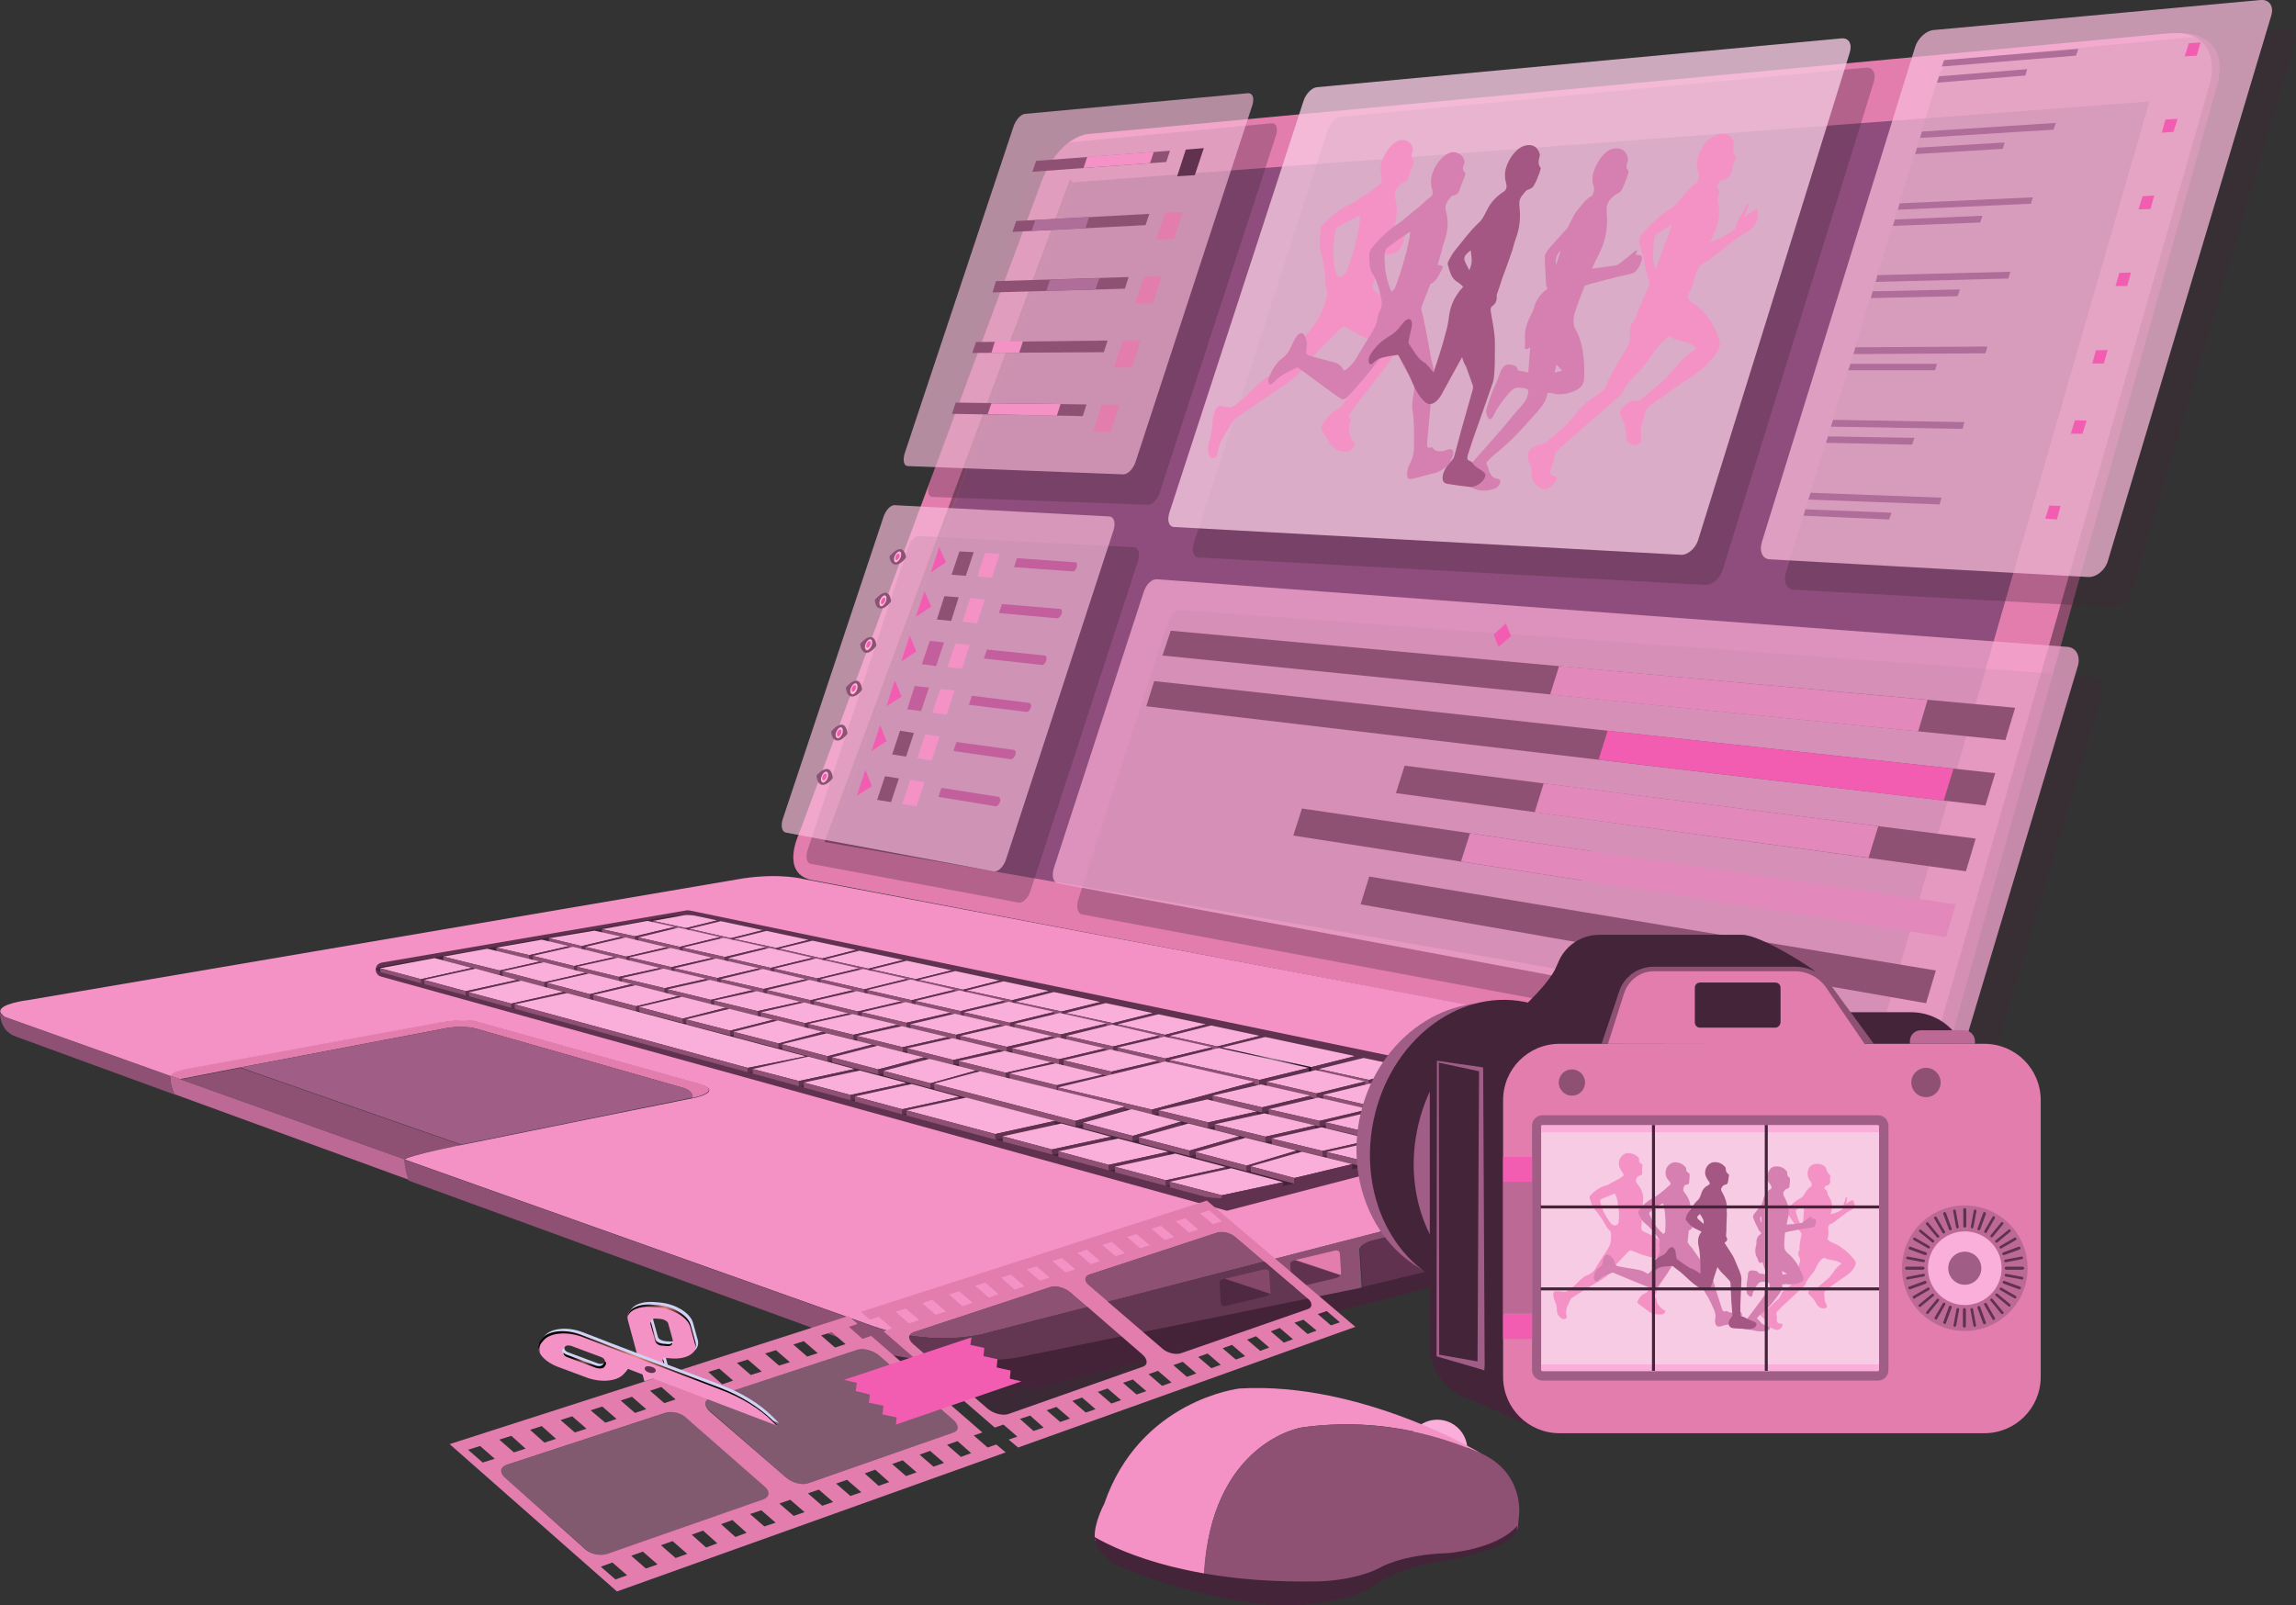 <?xml version="1.0" encoding="UTF-8"?> <!-- Generator: Adobe Illustrator 24.0.2, SVG Export Plug-In . SVG Version: 6.00 Build 0) --> <svg xmlns="http://www.w3.org/2000/svg" xmlns:xlink="http://www.w3.org/1999/xlink" id="Слой_1" x="0px" y="0px" viewBox="0 0 610.7 427" style="enable-background:new 0 0 610.7 427;" xml:space="preserve"><rect x="0" y="0" width="610.7" height="427" fill="#333333" stroke="none"/> <style type="text/css"> .st0{fill:#8C4D6C;} .st1{fill:#E27DAE;} .st2{fill:#8E4D7C;} .st3{fill:#442439;} .st4{fill:#8E5174;} .st5{fill:#BC6995;} .st6{fill:#F492C6;} .st7{fill:#A05D86;} .st8{fill:#60324F;} .st9{clip-path:url(#SVGID_2_);} .st10{clip-path:url(#SVGID_4_);} .st11{fill:#F9AFDA;} .st12{opacity:0.4;fill:url(#SVGID_5_);enable-background:new ;} .st13{fill:#565656;} .st14{opacity:0.3;} .st15{opacity:0.65;fill:#F9BBD9;enable-background:new ;} .st16{fill:#AF6D99;} .st17{opacity:0.68;fill:#F9BBD9;enable-background:new ;} .st18{fill:#C45F9E;} .st19{fill:#F25CB1;} .st20{fill:#F9BBD9;} .st21{opacity:0.74;fill:#F7AAD3;enable-background:new ;} .st22{fill:#E288BB;} .st23{opacity:0.78;fill:#F7CBE3;enable-background:new ;} .st24{fill:#D680B1;} .st25{fill:#A35782;} .st26{opacity:0.74;fill:#F9BBD9;enable-background:new ;} .st27{opacity:0.41;fill:#F492C6;enable-background:new ;} .st28{opacity:0.58;fill:#442439;enable-background:new ;} .st29{fill:#CED3F4;} .st30{fill:url(#SVGID_6_);} .st31{fill:url(#SVGID_7_);} .st32{fill:url(#SVGID_8_);} .st33{fill:url(#SVGID_10_);} .st34{fill:url(#SVGID_11_);} .st35{fill:#F7CBE3;} .st36{clip-path:url(#SVGID_13_);} </style> <g> <g> <path class="st0" d="M579.1,8.8c0,0,14.1-1.1,10.8,13.2l-71.1,255c0,0-4.9,13.5-22.6,10.4L579.1,8.8z"></path> <path class="st1" d="M576.5,8.9L290,35.6c0,0-7.8-0.2-12.9,12.5l-64.7,174c0,0-4.8,10.2,3.4,12l278,53.1c0,0,16.9,2.7,21.1-10.3 l72.9-254.8C587.9,22.2,591.8,7.5,576.5,8.9z"></path> <g> <g> <g> <polygon class="st0" points="284.6,47.7 219.3,224 220.4,224.2 285.4,48.5 "></polygon> </g> <g> <polygon class="st1" points="571.7,27 572.1,25.7 284.6,47.7 285.4,48.5 "></polygon> </g> <polygon class="st2" points="571.7,27 285.4,48.5 220.4,224.2 500.8,272.8 "></polygon> </g> </g> <path class="st3" d="M361.7,342.6l-91.6,18.6c0,0-18.8,2.7-36-1.5l10.2,3.7c0,0,21,7.9,33.1,5.4l198.3-50.5 c0,0,16.9-4.8,27.3-13.4c0,0-9.4,5.5-21.7,8.7L361.7,342.6z"></path> <path class="st4" d="M45.4,286.3L1.1,270.5c0,0-0.7-0.3-1.1-1.2c0,0.8,0.1,5.1,4.3,6.5l42.1,15.4C45,288.3,45.4,286.3,45.4,286.3z "></path> <path class="st5" d="M107.6,308.4l-62.2-22.2c0,0-0.4,2,1,4.9l62.4,22.8C107.8,311.4,107.6,308.4,107.6,308.4z"></path> <path class="st1" d="M118.3,273.6c0,0,4.1-0.9,8.1,0l55.6,15.9c0,0,2.5,0.8,2.1,2.6l0.9-0.2c0,0,7.5-1.7,0.7-3.7l-59-16.5 c0,0-1.2-0.4-4.5-0.3c-1.8,0.1-4.3,0.4-7.9,1l-64.1,11.8c0,0-5,0.7-4.8,2l2.5,0.9l15.9-3.1L118.3,273.6z"></path> <path class="st4" d="M121.1,304.9l1.6-0.3l-58.8-20.5L48,287.2l59.7,21.3C107.6,308.4,106.8,307.9,121.1,304.9z"></path> <path class="st6" d="M478.4,284l-264.5-50.1c0,0-6.2-1.7-16.3-0.2L7.3,266.1c0,0-7.6,0.9-7.2,3.1c0,0,0,0,0,0.1 c0.5,0.8,1.1,1.2,1.1,1.2l44.3,15.8c-0.1-1.3,4.8-2,4.8-2l64.1-11.8c3.4-0.6,6-1,7.9-1c3.8-0.1,4.5,0.3,4.5,0.3l59,16.5 c6.8,2-0.7,3.7-0.7,3.7l-28.8,5.8l-33.5,6.8l-1.6,0.3c-14.3,3-13.5,3.6-13.5,3.6l124.8,44.4c17.7,6.1,31.3,1.4,31.3,1.4 l225.7-58.1c12.1-3.4,13.9-4.9,14.2-5.4v-0.2C503.6,290.6,496.9,287.5,478.4,284z"></path> <path class="st7" d="M182,289.5l-55.6-15.9c-4.1-1.1-9.1,0.2-9.1,0.2L63.9,284l58.8,20.5l33.5-6.8l28-5.7 C184.6,290.3,182,289.5,182,289.5z"></path> <path class="st4" d="M503.5,290.8c-0.2,0.5-2.1,2-14.2,5.4l-225.7,58.1c0,0-13.6,4.7-31.3-1.4l-124.8-44.4c0,0,0.2,2.9,1.2,5.6 l125.2,45.7c17.1,4.2,36,1.5,36,1.5l91.6-18.6l0.7-0.2l-0.6-9.5c0,0-0.8-2,4.1-3.1L476,302c0,0,4.7-1.3,5,2.1l0.6,9.4 c12.3-3.2,21.6-8.6,21.6-8.6L503.5,290.8z"></path> <path class="st8" d="M476,302l-110.1,27.8c-4.9,1.1-4.1,3.1-4.1,3.1l0.6,9.5l119.1-28.9c0.1,0,0.1,0,0.2,0l-0.6-9.4 C480.6,300.8,476,302,476,302z"></path> <path class="st8" d="M325.9,322l-224.6-62.2c-1.9-0.6-1.8-3.3,0.2-3.7l81.1-13.9c0.2,0,0.5,0,0.7,0l242.4,50.3 c1.9,0.4,2,3.2,0.1,3.7l-99,25.8C326.6,322.1,326.2,322.1,325.9,322z"></path> <ellipse transform="matrix(0.998 -6.019072e-02 6.019072e-02 0.998 -17.228 30.262)" class="st8" cx="493.7" cy="301.1" rx="1.2" ry="2.3"></ellipse> <path class="st3" d="M494.6,301.1c0.1,1.3-0.3,2.3-0.9,2.4c-0.6,0-1.1-1-1.2-2.2c-0.1-1.3,0.3-2.3,0.9-2.4 S494.5,299.8,494.6,301.1z"></path> <ellipse transform="matrix(0.998 -6.019298e-02 6.019298e-02 0.998 -17.348 29.906)" class="st3" cx="487.7" cy="302.9" rx="0.5" ry="0.7"></ellipse> <g> <g> <defs> <path id="SVGID_1_" d="M416.5,292.9l-231.7-49.3c0,0-2.5-0.6-8.6,0.5l-74.9,13.1c0,0-2.7,0.5-0.3,1.4c0.1,0,0.2,0.1,0.4,0.1 l217.2,59.2c0,0,5.3,2.1,14.5-0.2l85.8-20.9c0,0,2.2-0.4,2.9-1.1C422.5,294.9,421.9,294,416.5,292.9z"></path> </defs> <clipPath id="SVGID_2_"> <use xlink:href="#SVGID_1_" style="overflow:visible;"></use> </clipPath> <g class="st9"> <path class="st3" d="M188.3,245.4l233.4,50.2c0.7-0.7,0.1-1.6-5.2-2.8l-231.7-49.3c0,0-2.5-0.6-8.6,0.5l-74.9,13.1 c0,0-2.8,0.4-0.3,1.4l77.1-13.7C178,244.8,181,244,188.3,245.4z"></path> <path class="st3" d="M188.3,245.4c-7.3-1.4-10.3-0.6-10.3-0.6l-77.1,13.7c0.1,0,0.2,0.1,0.4,0.1l217.2,59.2 c0,0,5.3,2.1,14.5-0.2l85.8-20.9c0,0,2.2-0.4,2.9-1.1L188.3,245.4z"></path> </g> </g> <g> <defs> <path id="SVGID_3_" d="M416.5,292.9l-231.7-49.3c0,0-2.5-0.6-8.6,0.5l-74.9,13.1c0,0-2.7,0.5-0.3,1.4c0.1,0,0.2,0.1,0.4,0.1 l217.2,59.2c0,0,5.3,2.1,14.5-0.2l85.8-20.9c0,0,2.2-0.4,2.9-1.1C422.5,294.9,421.9,294,416.5,292.9z"></path> </defs> <clipPath id="SVGID_4_"> <use xlink:href="#SVGID_3_" style="overflow:visible;"></use> </clipPath> <g class="st10"> <g> <g> <polygon class="st11" points="193,244.3 185.8,242.8 173.7,245 182.5,246.9 "></polygon> <polygon class="st4" points="173.7,245 173.8,246.2 182.6,248.1 182.5,246.9 "></polygon> <polygon class="st8" points="193,244.3 193.1,245.4 182.6,248.1 182.5,246.9 "></polygon> </g> <g> <polygon class="st11" points="205.1,246.9 194.1,244.5 183.4,247.1 194.4,249.6 "></polygon> <polygon class="st4" points="183.4,247.1 183.5,248.3 194.5,250.8 194.4,249.6 "></polygon> <polygon class="st8" points="205.1,246.9 205.2,248.1 194.5,250.8 194.4,249.6 "></polygon> </g> <g> <polygon class="st11" points="217.3,249.5 206.1,247.1 195.3,249.8 206.5,252.2 "></polygon> <polygon class="st4" points="195.3,249.8 195.3,251 206.5,253.4 206.5,252.2 "></polygon> <polygon class="st8" points="217.3,249.5 217.4,250.7 206.5,253.4 206.5,252.2 "></polygon> </g> <g> <polygon class="st11" points="229.7,252.2 218.4,249.7 207.3,252.4 218.7,255 "></polygon> <polygon class="st4" points="207.3,252.4 207.4,253.7 218.8,256.2 218.7,255 "></polygon> <polygon class="st8" points="229.7,252.2 229.8,253.4 218.8,256.2 218.7,255 "></polygon> </g> <g> <polygon class="st11" points="242.2,254.9 230.7,252.4 219.6,255.2 231,257.7 "></polygon> <polygon class="st4" points="219.6,255.2 219.6,256.4 231.1,259 231,257.7 "></polygon> <polygon class="st8" points="242.2,254.9 242.3,256.2 231.1,259 231,257.7 "></polygon> </g> <g> <polygon class="st11" points="254.9,257.7 243.2,255.1 231.9,257.9 243.6,260.5 "></polygon> <polygon class="st4" points="231.9,257.9 232,259.2 243.7,261.8 243.6,260.5 "></polygon> <polygon class="st8" points="254.9,257.7 254.9,258.9 243.7,261.8 243.6,260.5 "></polygon> </g> <g> <polygon class="st11" points="267.6,260.4 255.9,257.9 244.4,260.7 256.2,263.3 "></polygon> <polygon class="st4" points="244.4,260.7 244.5,262 256.3,264.6 256.2,263.3 "></polygon> <polygon class="st8" points="267.6,260.4 267.7,261.7 256.3,264.6 256.2,263.3 "></polygon> </g> <g> <polygon class="st11" points="280.8,263.2 268.8,260.6 257.2,263.5 269.2,266.1 "></polygon> <polygon class="st4" points="257.2,263.5 257.3,264.8 269.3,267.5 269.2,266.1 "></polygon> <polygon class="st8" points="280.8,263.2 280.9,264.5 269.3,267.5 269.2,266.1 "></polygon> </g> <g> <polygon class="st11" points="294.2,266.2 282,263.5 270.2,266.5 282.4,269.1 "></polygon> <polygon class="st4" points="270.2,266.5 270.3,267.8 282.5,270.5 282.4,269.1 "></polygon> <polygon class="st8" points="294.2,266.2 294.3,267.5 282.5,270.5 282.4,269.1 "></polygon> </g> <g> <polygon class="st11" points="308,269.2 295.6,266.5 283.5,269.5 296,272.2 "></polygon> <polygon class="st4" points="283.5,269.5 283.6,270.8 296.1,273.5 296,272.2 "></polygon> <polygon class="st8" points="308,269.2 308.1,270.5 296.1,273.5 296,272.2 "></polygon> </g> <g> <polygon class="st11" points="322,272.2 309.5,269.5 297.3,272.5 309.9,275.3 "></polygon> <polygon class="st4" points="297.3,272.5 297.4,273.9 310,276.6 309.9,275.3 "></polygon> <polygon class="st8" points="322,272.2 322.1,273.6 310,276.6 309.9,275.3 "></polygon> </g> <g> <polygon class="st11" points="336.2,275.3 323.4,272.5 311.1,275.6 323.8,278.4 "></polygon> <polygon class="st4" points="311.1,275.6 311.1,277 323.9,279.8 323.8,278.4 "></polygon> <polygon class="st8" points="336.2,275.3 336.3,276.7 323.9,279.8 323.8,278.4 "></polygon> </g> <g> <polygon class="st11" points="361.9,280.6 338.1,275.5 325,278.7 348.8,283.9 "></polygon> <linearGradient id="SVGID_5_" gradientUnits="userSpaceOnUse" x1="324.951" y1="145.95" x2="348.921" y2="145.95" gradientTransform="matrix(1 0 0 -1 0 428)"> <stop offset="0.146" style="stop-color:#000000"></stop> <stop offset="0.188" style="stop-color:#050505"></stop> <stop offset="0.238" style="stop-color:#131313"></stop> <stop offset="0.292" style="stop-color:#2B2B2B"></stop> <stop offset="0.348" style="stop-color:#4C4C4C"></stop> <stop offset="0.406" style="stop-color:#767676"></stop> <stop offset="0.466" style="stop-color:#AAAAAA"></stop> <stop offset="0.527" style="stop-color:#E6E6E6"></stop> <stop offset="0.549" style="stop-color:#FFFFFF"></stop> <stop offset="0.643" style="stop-color:#A9A9A9"></stop> <stop offset="0.73" style="stop-color:#616161"></stop> <stop offset="0.801" style="stop-color:#2C2C2C"></stop> <stop offset="0.855" style="stop-color:#0C0C0C"></stop> <stop offset="0.884" style="stop-color:#000000"></stop> </linearGradient> <polygon class="st12" points="325,278.7 325.1,280.2 348.9,285.4 348.8,283.9 "></polygon> <polygon class="st8" points="361.9,280.6 362,282.1 348.9,285.4 348.8,283.9 "></polygon> </g> <g> <polygon class="st11" points="376.9,284.1 363.7,281.2 350.8,284.4 364.1,287.3 "></polygon> <polygon class="st4" points="350.8,284.4 350.9,285.8 364.2,288.8 364.1,287.3 "></polygon> <polygon class="st8" points="376.9,284.1 377,285.5 364.2,288.8 364.1,287.3 "></polygon> </g> <g> <polygon class="st11" points="392.5,287.5 379,284.5 365.8,287.8 379.4,290.7 "></polygon> <polygon class="st4" points="365.8,287.8 365.9,289.2 379.5,292.2 379.4,290.7 "></polygon> <polygon class="st8" points="392.5,287.5 392.6,288.9 379.5,292.2 379.4,290.7 "></polygon> </g> <g> <polygon class="st11" points="407.9,290.8 394.3,287.9 381,291.1 394.7,294.1 "></polygon> <polygon class="st4" points="381,291.1 381.1,292.6 394.8,295.6 394.7,294.1 "></polygon> <polygon class="st8" points="407.9,290.8 408,292.3 394.8,295.6 394.7,294.1 "></polygon> </g> <g> <polygon class="st11" points="423.3,294.1 409.3,291.1 395.8,294.5 409.7,297.5 "></polygon> <polygon class="st4" points="395.8,294.5 395.9,296 409.8,299.1 409.7,297.5 "></polygon> <polygon class="st8" points="423.3,294.1 423.4,295.7 409.8,299.1 409.7,297.5 "></polygon> </g> </g> <g> <g> <polygon class="st11" points="179.4,246.6 172.2,245 160.1,247.2 168.9,249.1 "></polygon> <polygon class="st4" points="160.1,247.2 160.2,248.3 169,250.3 168.9,249.1 "></polygon> <polygon class="st8" points="179.4,246.6 179.5,247.8 169,250.3 168.9,249.1 "></polygon> </g> <g> <polygon class="st11" points="191.5,249.3 180.5,246.8 169.8,249.4 180.8,251.9 "></polygon> <polygon class="st4" points="169.8,249.4 169.9,250.6 180.9,253.1 180.8,251.9 "></polygon> <polygon class="st8" points="191.5,249.3 191.6,250.5 180.9,253.1 180.8,251.9 "></polygon> </g> <g> <polygon class="st11" points="203.7,252 192.5,249.5 181.6,252.1 192.8,254.6 "></polygon> <polygon class="st4" points="181.6,252.1 181.7,253.3 192.9,255.9 192.8,254.6 "></polygon> <polygon class="st8" points="203.7,252 203.8,253.2 192.9,255.9 192.8,254.6 "></polygon> </g> <g> <polygon class="st11" points="216.1,254.8 204.7,252.2 193.7,254.9 205,257.5 "></polygon> <polygon class="st4" points="193.7,254.9 193.7,256.1 205.1,258.7 205,257.5 "></polygon> <polygon class="st8" points="216.1,254.8 216.2,256 205.1,258.7 205,257.5 "></polygon> </g> <g> <polygon class="st11" points="228.5,257.6 217.1,255 205.9,257.7 217.4,260.3 "></polygon> <polygon class="st4" points="205.9,257.7 206,258.9 217.5,261.5 217.4,260.3 "></polygon> <polygon class="st8" points="228.5,257.6 228.6,258.8 217.5,261.5 217.4,260.3 "></polygon> </g> <g> <polygon class="st11" points="241.2,260.4 229.6,257.8 218.2,260.5 229.9,263.2 "></polygon> <polygon class="st4" points="218.2,260.5 218.3,261.8 229.9,264.4 229.9,263.2 "></polygon> <polygon class="st8" points="241.2,260.4 241.3,261.7 229.9,264.4 229.9,263.2 "></polygon> </g> <g> <polygon class="st11" points="253.9,263.3 242.2,260.6 230.7,263.4 242.5,266.1 "></polygon> <polygon class="st4" points="230.7,263.4 230.8,264.7 242.6,267.4 242.5,266.1 "></polygon> <polygon class="st8" points="253.9,263.3 254,264.6 242.6,267.4 242.5,266.1 "></polygon> </g> <g> <polygon class="st11" points="267.1,266.2 255.2,263.5 243.5,266.3 255.5,269 "></polygon> <polygon class="st4" points="243.5,266.3 243.5,267.6 255.5,270.3 255.5,269 "></polygon> <polygon class="st8" points="267.1,266.2 267.2,267.5 255.5,270.3 255.5,269 "></polygon> </g> <g> <polygon class="st11" points="280.4,269.2 268.3,266.5 256.4,269.3 268.6,272.1 "></polygon> <polygon class="st4" points="256.4,269.3 256.5,270.7 268.7,273.4 268.6,272.1 "></polygon> <polygon class="st8" points="280.4,269.2 280.5,270.6 268.7,273.4 268.6,272.1 "></polygon> </g> <g> <polygon class="st11" points="294.3,272.3 281.9,269.5 269.8,272.4 282.2,275.2 "></polygon> <polygon class="st4" points="269.8,272.4 269.9,273.8 282.3,276.6 282.2,275.2 "></polygon> <polygon class="st8" points="294.3,272.3 294.3,273.7 282.3,276.6 282.2,275.2 "></polygon> </g> <g> <polygon class="st11" points="308.2,275.5 295.8,272.6 283.6,275.6 296.1,278.4 "></polygon> <polygon class="st4" points="283.6,275.6 283.6,276.9 296.2,279.8 296.1,278.4 "></polygon> <polygon class="st8" points="308.2,275.5 308.3,276.8 296.2,279.8 296.1,278.4 "></polygon> </g> <g> <polygon class="st11" points="322.4,278.6 309.7,275.8 297.2,278.7 310,281.6 "></polygon> <polygon class="st4" points="297.2,278.7 297.3,280.1 310.1,283 310,281.6 "></polygon> <polygon class="st8" points="322.4,278.6 322.5,280 310.1,283 310,281.6 "></polygon> </g> <g> <polygon class="st11" points="348.1,284.1 324.2,278.8 311.1,282 335,287.3 "></polygon> <polygon class="st4" points="311.1,282 311.2,283.4 335,288.8 335,287.3 "></polygon> <polygon class="st8" points="348.1,284.1 348.1,285.6 335,288.8 335,287.3 "></polygon> </g> <g> <polygon class="st11" points="363.1,287.7 349.9,284.7 336.9,287.8 350.2,290.9 "></polygon> <polygon class="st4" points="336.9,287.8 337,289.3 350.3,292.3 350.2,290.9 "></polygon> <polygon class="st8" points="363.1,287.7 363.2,289.2 350.3,292.3 350.2,290.9 "></polygon> </g> <g> <polygon class="st11" points="378.6,291.2 365.1,288.1 351.9,291.3 365.4,294.4 "></polygon> <polygon class="st4" points="351.9,291.3 352,292.8 365.5,295.9 365.4,294.4 "></polygon> <polygon class="st8" points="378.6,291.2 378.7,292.7 365.5,295.9 365.4,294.4 "></polygon> </g> <g> <polygon class="st11" points="394,294.7 380.4,291.6 367.1,294.8 380.7,297.9 "></polygon> <polygon class="st4" points="367.1,294.8 367.2,296.3 380.8,299.4 380.7,297.9 "></polygon> <polygon class="st8" points="394,294.7 394.1,296.2 380.8,299.4 380.7,297.9 "></polygon> </g> <g> <polygon class="st11" points="408.2,297.8 395.4,295 381.8,298.2 394.7,301.1 "></polygon> <polygon class="st4" points="381.8,298.2 381.9,299.8 394.8,302.6 394.7,301.1 "></polygon> <polygon class="st8" points="408.2,297.8 408.3,299.3 394.8,302.6 394.7,301.1 "></polygon> </g> </g> <g> <g> <polygon class="st11" points="165.3,249.2 158.1,247.6 146,249.6 154.7,251.7 "></polygon> <polygon class="st4" points="146,249.6 146,250.8 154.8,252.9 154.7,251.7 "></polygon> <polygon class="st8" points="165.3,249.2 165.3,250.4 154.8,252.9 154.7,251.7 "></polygon> </g> <g> <polygon class="st11" points="177.3,252 166.4,249.4 155.7,251.9 166.6,254.5 "></polygon> <polygon class="st4" points="155.7,251.9 155.7,253.1 166.7,255.7 166.6,254.5 "></polygon> <polygon class="st8" points="177.3,252 177.4,253.2 166.7,255.7 166.6,254.5 "></polygon> </g> <g> <polygon class="st11" points="189.5,254.8 178.4,252.2 167.4,254.7 178.6,257.3 "></polygon> <polygon class="st4" points="167.4,254.7 167.5,255.9 178.7,258.6 178.6,257.3 "></polygon> <polygon class="st8" points="189.5,254.8 189.6,256 178.7,258.6 178.6,257.3 "></polygon> </g> <g> <polygon class="st11" points="201.9,257.6 190.5,255 179.4,257.6 190.8,260.2 "></polygon> <polygon class="st4" points="179.4,257.6 179.5,258.8 190.9,261.5 190.8,260.2 "></polygon> <polygon class="st8" points="201.9,257.6 201.9,258.9 190.9,261.5 190.8,260.2 "></polygon> </g> <g> <polygon class="st11" points="214.3,260.5 202.9,257.8 191.7,260.5 203.1,263.1 "></polygon> <polygon class="st4" points="191.7,260.5 191.7,261.7 203.2,264.4 203.1,263.1 "></polygon> <polygon class="st8" points="214.3,260.5 214.4,261.8 203.2,264.4 203.1,263.1 "></polygon> </g> <g> <polygon class="st11" points="226.9,263.4 215.3,260.7 204,263.4 215.6,266.1 "></polygon> <polygon class="st4" points="204,263.4 204,264.6 215.7,267.4 215.6,266.1 "></polygon> <polygon class="st8" points="226.9,263.4 227,264.7 215.7,267.4 215.6,266.1 "></polygon> </g> <g> <polygon class="st11" points="239.7,266.4 227.9,263.7 216.5,266.3 228.2,269.1 "></polygon> <polygon class="st4" points="216.5,266.3 216.5,267.6 228.3,270.4 228.2,269.1 "></polygon> <polygon class="st8" points="239.7,266.4 239.7,267.7 228.3,270.4 228.2,269.1 "></polygon> </g> <g> <polygon class="st11" points="252.8,269.4 240.9,266.6 229.2,269.3 241.1,272.1 "></polygon> <polygon class="st4" points="229.2,269.3 229.2,270.6 241.2,273.4 241.1,272.1 "></polygon> <polygon class="st8" points="252.8,269.4 252.9,270.7 241.2,273.4 241.1,272.1 "></polygon> </g> <g> <polygon class="st11" points="266.1,272.5 254,269.7 242.1,272.5 254.3,275.3 "></polygon> <polygon class="st4" points="242.1,272.5 242.2,273.8 254.3,276.6 254.3,275.3 "></polygon> <polygon class="st8" points="266.1,272.5 266.2,273.8 254.3,276.6 254.3,275.3 "></polygon> </g> <g> <polygon class="st11" points="279.9,275.7 267.6,272.8 255.4,275.6 267.8,278.5 "></polygon> <polygon class="st4" points="255.4,275.6 255.5,277 267.9,279.9 267.8,278.5 "></polygon> <polygon class="st8" points="279.9,275.7 280,277 267.9,279.9 267.8,278.5 "></polygon> </g> <g> <polygon class="st11" points="293.9,278.9 281.4,276 269.2,278.9 281.7,281.8 "></polygon> <polygon class="st4" points="269.2,278.9 269.3,280.2 281.8,283.2 281.7,281.8 "></polygon> <polygon class="st8" points="293.9,278.9 294,280.3 281.8,283.2 281.7,281.8 "></polygon> </g> <g> <polygon class="st11" points="308,282.2 295.3,279.2 282.9,282.1 295.6,285.1 "></polygon> <polygon class="st4" points="282.9,282.1 282.9,283.5 295.7,286.5 295.6,285.1 "></polygon> <polygon class="st8" points="308,282.2 308.1,283.6 295.7,286.5 295.6,285.1 "></polygon> <polygon class="st8" points="293.2,285.9 293.3,287.3 281,290.1 280.9,288.7 "></polygon> </g> <g> <polygon class="st11" points="333.6,287.8 309.9,282.4 281.4,289.3 306.4,295.2 "></polygon> <polygon class="st4" points="281.4,289.3 281.5,290.7 306.5,296.6 306.4,295.2 "></polygon> <polygon class="st8" points="333.6,287.8 333.7,289.3 306.5,296.6 306.4,295.2 "></polygon> </g> <g> <polygon class="st11" points="348.6,291.5 335.4,288.5 322.5,291.5 335.7,294.6 "></polygon> <polygon class="st4" points="322.5,291.5 322.6,292.9 335.8,296 335.7,294.6 "></polygon> <polygon class="st8" points="348.6,291.5 348.7,293 335.8,296 335.7,294.6 "></polygon> </g> <g> <polygon class="st11" points="364.1,295.1 350.6,292 337.4,295.1 351,298.2 "></polygon> <polygon class="st4" points="337.4,295.1 337.5,296.5 351,299.7 351,298.2 "></polygon> <polygon class="st8" points="364.1,295.1 364.2,296.6 351,299.7 351,298.2 "></polygon> </g> <g> <polygon class="st11" points="379.5,298.7 365.9,295.5 352.6,298.6 366.2,301.8 "></polygon> <polygon class="st4" points="352.6,298.6 352.7,300.1 366.3,303.3 366.2,301.8 "></polygon> <polygon class="st13" points="379.5,298.7 379.6,300.2 366.3,303.3 366.2,301.8 "></polygon> </g> <g> <polygon class="st11" points="392.5,301.7 380.9,299 367.3,302.2 378.9,304.9 "></polygon> <polygon class="st4" points="367.3,302.2 367.4,303.7 379,306.4 378.9,304.9 "></polygon> <polygon class="st8" points="392.5,301.7 392.5,303.2 379,306.4 378.9,304.9 "></polygon> </g> </g> <g> <g> <polygon class="st11" points="151.3,251.7 144.1,250 132,252.1 140.8,254.1 "></polygon> <polygon class="st4" points="132,252.1 132.1,253.1 140.8,255.2 140.8,254.1 "></polygon> <polygon class="st8" points="151.3,251.7 151.4,252.9 140.8,255.2 140.8,254.1 "></polygon> </g> <g> <polygon class="st11" points="163.4,254.6 152.4,251.9 141.7,254.3 152.7,257 "></polygon> <polygon class="st4" points="141.7,254.3 141.8,255.5 152.7,258.2 152.7,257 "></polygon> <polygon class="st8" points="163.4,254.6 163.4,255.8 152.7,258.2 152.7,257 "></polygon> </g> <g> <polygon class="st11" points="175.5,257.5 164.4,254.8 153.5,257.2 164.6,259.9 "></polygon> <polygon class="st4" points="153.5,257.2 153.5,258.4 164.7,261.2 164.6,259.9 "></polygon> <polygon class="st8" points="175.5,257.5 175.6,258.7 164.7,261.2 164.6,259.9 "></polygon> </g> <g> <polygon class="st11" points="187.9,260.4 176.5,257.7 165.4,260.2 176.8,262.9 "></polygon> <polygon class="st4" points="165.4,260.2 165.5,261.4 176.8,264.2 176.8,262.9 "></polygon> <polygon class="st8" points="187.9,260.4 187.9,261.7 176.8,264.2 176.8,262.9 "></polygon> </g> <g> <polygon class="st11" points="200.2,263.4 188.8,260.7 177.6,263.2 189.1,266 "></polygon> <polygon class="st4" points="177.6,263.2 177.7,264.4 189.1,267.2 189.1,266 "></polygon> <polygon class="st8" points="200.2,263.4 200.3,264.7 189.1,267.2 189.1,266 "></polygon> </g> <g> <polygon class="st11" points="212.9,266.5 201.3,263.7 189.9,266.2 201.5,269 "></polygon> <polygon class="st4" points="189.9,266.2 190,267.5 201.6,270.3 201.5,269 "></polygon> <polygon class="st8" points="212.9,266.5 212.9,267.7 201.6,270.3 201.5,269 "></polygon> </g> <g> <polygon class="st11" points="225.6,269.6 213.9,266.7 202.4,269.3 214.1,272.2 "></polygon> <polygon class="st4" points="202.4,269.3 202.4,270.6 214.1,273.4 214.1,272.2 "></polygon> <polygon class="st8" points="225.6,269.6 225.6,270.8 214.1,273.4 214.1,272.2 "></polygon> </g> <g> <polygon class="st11" points="238.7,272.6 226.8,269.8 215,272.4 227,275.3 "></polygon> <polygon class="st4" points="215,272.4 215.1,273.7 227.1,276.6 227,275.3 "></polygon> <polygon class="st8" points="238.7,272.6 238.8,274 227.1,276.6 227,275.3 "></polygon> </g> <g> <polygon class="st11" points="252,275.9 239.9,273 228,275.6 240.1,278.6 "></polygon> <polygon class="st4" points="228,275.6 228,277 240.2,279.9 240.1,278.6 "></polygon> <polygon class="st8" points="252,275.9 252,277.2 240.2,279.9 240.1,278.6 "></polygon> </g> <g> <polygon class="st11" points="265.7,279.2 253.4,276.2 241.3,278.9 253.6,282 "></polygon> <polygon class="st4" points="241.3,278.9 241.3,280.3 253.7,283.3 253.6,282 "></polygon> <polygon class="st8" points="265.7,279.2 265.8,280.6 253.7,283.3 253.6,282 "></polygon> </g> <g> <polygon class="st11" points="279.7,282.6 267.2,279.6 255,282.3 267.5,285.4 "></polygon> <polygon class="st4" points="255,282.3 255.1,283.7 267.5,286.7 267.5,285.4 "></polygon> <polygon class="st8" points="279.7,282.6 279.7,284 267.5,286.7 267.5,285.4 "></polygon> </g> <g> <polygon class="st11" points="293.2,285.9 280.8,282.9 268.5,285.6 281,288.7 "></polygon> <polygon class="st4" points="268.5,285.6 268.6,287 281.1,290.1 281,288.7 "></polygon> </g> <g> <polygon class="st11" points="334.3,295.7 321.1,292.5 308.2,295.4 321.4,298.6 "></polygon> <polygon class="st4" points="308.2,295.4 308.2,296.9 321.4,300.1 321.4,298.6 "></polygon> <polygon class="st8" points="334.3,295.7 334.4,297.2 321.4,300.1 321.4,298.6 "></polygon> </g> <g> <polygon class="st11" points="349.8,299.4 336.3,296.2 323.1,299.1 336.6,302.4 "></polygon> <polygon class="st4" points="323.1,299.1 323.1,300.6 336.6,303.9 336.6,302.4 "></polygon> <polygon class="st8" points="349.8,299.4 349.8,300.9 336.6,303.9 336.6,302.4 "></polygon> </g> <g> <polygon class="st11" points="365.1,303.2 351.5,299.9 338.2,302.9 351.8,306.2 "></polygon> <polygon class="st4" points="338.2,302.9 338.3,304.4 351.9,307.7 351.8,306.2 "></polygon> <polygon class="st8" points="365.1,303.2 365.2,304.7 351.9,307.7 351.8,306.2 "></polygon> </g> <g> <polygon class="st11" points="375.9,305.6 366.5,303.5 352.9,306.5 362.5,308.8 "></polygon> <polygon class="st4" points="352.9,306.5 352.9,308 362.6,310.4 362.5,308.8 "></polygon> <polygon class="st8" points="375.9,305.6 375.9,307.2 362.6,310.4 362.5,308.8 "></polygon> </g> </g> <g> <g> <polygon class="st11" points="143.6,255.8 129.6,252.4 117.9,254.5 132.9,258.2 "></polygon> <polygon class="st4" points="117.9,254.5 117.9,255.5 132.9,259.4 132.9,258.2 "></polygon> <polygon class="st8" points="143.6,255.8 143.6,257 132.9,259.4 132.9,258.2 "></polygon> </g> <g> <polygon class="st11" points="155.7,258.8 144.6,256 133.7,258.4 144.8,261.3 "></polygon> <polygon class="st4" points="133.7,258.4 133.7,259.7 144.8,262.6 144.8,261.3 "></polygon> <polygon class="st8" points="155.7,258.8 155.7,260 144.8,262.6 144.8,261.3 "></polygon> </g> <g> <polygon class="st11" points="168,261.8 156.7,259 145.6,261.5 156.9,264.5 "></polygon> <polygon class="st4" points="145.6,261.5 145.6,262.8 157,265.8 156.9,264.5 "></polygon> <polygon class="st8" points="168,261.8 168.1,263.1 157,265.8 156.9,264.5 "></polygon> </g> <g> <polygon class="st11" points="180.4,265 169,262.1 157.8,264.7 169.2,267.7 "></polygon> <polygon class="st4" points="157.8,264.7 157.8,266 169.2,269 169.2,267.7 "></polygon> <polygon class="st8" points="180.4,265 180.4,266.2 169.2,269 169.2,267.7 "></polygon> </g> <g> <polygon class="st11" points="193,268.1 181.4,265.2 170,267.9 181.6,271 "></polygon> <polygon class="st4" points="170,267.9 170.1,269.2 181.7,272.2 181.6,271 "></polygon> <polygon class="st8" points="193,268.1 193,269.4 181.7,272.2 181.6,271 "></polygon> </g> <g> <polygon class="st11" points="205.6,271.3 194,268.4 182.5,271.2 194.2,274.2 "></polygon> <polygon class="st4" points="182.5,271.2 182.5,272.5 194.2,275.5 194.2,274.2 "></polygon> <polygon class="st8" points="205.6,271.3 205.7,272.6 194.2,275.5 194.2,274.2 "></polygon> </g> <g> <polygon class="st11" points="218.8,274.5 206.9,271.5 195.1,274.5 207.1,277.6 "></polygon> <polygon class="st4" points="195.1,274.5 195.2,275.8 207.1,278.9 207.1,277.6 "></polygon> <polygon class="st8" points="218.8,274.5 218.8,275.8 207.1,278.9 207.1,277.6 "></polygon> </g> <g> <polygon class="st11" points="232,277.9 219.9,274.9 208,277.8 220.1,281 "></polygon> <polygon class="st4" points="208,277.8 208.1,279.2 220.2,282.4 220.1,281 "></polygon> <polygon class="st8" points="232,277.9 232,279.2 220.2,282.4 220.1,281 "></polygon> </g> <g> <polygon class="st11" points="245.7,281.3 233.4,278.2 221.3,281.3 233.6,284.5 "></polygon> <polygon class="st4" points="221.3,281.3 221.3,282.6 233.7,285.9 233.6,284.5 "></polygon> <polygon class="st8" points="245.7,281.3 245.8,282.7 233.7,285.9 233.6,284.5 "></polygon> </g> <g> <polygon class="st11" points="259.6,284.8 247.2,281.7 235,284.9 247.5,288.2 "></polygon> <polygon class="st4" points="235,284.9 235,286.2 247.5,289.5 247.5,288.2 "></polygon> <polygon class="st8" points="259.6,284.8 259.7,286.2 247.5,289.5 247.5,288.2 "></polygon> </g> <g> <polygon class="st11" points="299.2,294.4 260.7,285 248.4,288.3 286.1,298.2 "></polygon> <polygon class="st4" points="248.4,288.3 248.5,289.8 286.1,299.7 286.1,298.2 "></polygon> <polygon class="st8" points="299.2,294.4 299.3,295.9 286.1,299.7 286.1,298.2 "></polygon> </g> <g> <polygon class="st11" points="314.1,298.4 301,295.1 288.1,298.7 301.3,302.2 "></polygon> <polygon class="st4" points="288.1,298.7 288.1,300.2 301.3,303.6 301.3,302.2 "></polygon> <polygon class="st8" points="314.1,298.4 314.2,299.9 301.3,303.6 301.3,302.2 "></polygon> </g> <g> <polygon class="st11" points="329.6,302.3 316.1,298.9 302.9,302.6 316.4,306.1 "></polygon> <polygon class="st4" points="302.9,302.6 303,304.1 316.5,307.6 316.4,306.1 "></polygon> <polygon class="st8" points="329.6,302.3 329.6,303.8 316.5,307.6 316.4,306.1 "></polygon> </g> <g> <polygon class="st11" points="344.9,306.1 331.3,302.7 318,306.5 331.6,310.1 "></polygon> <polygon class="st4" points="318,306.5 318.1,308 331.6,311.6 331.6,310.1 "></polygon> <polygon class="st8" points="344.9,306.1 344.9,307.6 331.6,311.6 331.6,310.1 "></polygon> </g> <g> <polygon class="st11" points="359.7,309.7 346.3,306.4 332.7,310.3 344.3,313.4 "></polygon> <polygon class="st4" points="332.7,310.3 332.7,311.8 344.3,314.9 344.3,313.4 "></polygon> <polygon class="st8" points="359.7,309.7 359.7,311.2 344.3,314.9 344.3,313.4 "></polygon> </g> </g> <g> <g> <polygon class="st11" points="125.5,257.5 115.6,254.9 101.1,257.6 112,260.5 "></polygon> <polygon class="st4" points="101.1,257.6 101.2,258.8 112.1,261.7 112,260.5 "></polygon> <polygon class="st8" points="125.5,257.5 125.5,258.7 112.1,261.7 112,260.5 "></polygon> </g> <g> <polygon class="st11" points="137.5,260.7 126.5,257.7 112.8,260.7 123.9,263.7 "></polygon> <polygon class="st4" points="112.8,260.7 112.9,262 123.9,264.9 123.9,263.7 "></polygon> <polygon class="st8" points="137.5,260.7 137.6,261.9 123.9,264.9 123.9,263.7 "></polygon> </g> <g> <polygon class="st11" points="149.8,263.9 138.6,260.9 124.7,264 136,267 "></polygon> <polygon class="st4" points="124.7,264 124.8,265.2 136,268.2 136,267 "></polygon> <polygon class="st8" points="149.8,263.9 149.8,265.2 136,268.2 136,267 "></polygon> </g> <g> <polygon class="st11" points="214.3,281 150.8,264.2 136.9,267.2 198.9,284.1 "></polygon> <polygon class="st4" points="136.9,267.2 136.9,268.5 198.9,285.4 198.9,284.1 "></polygon> <polygon class="st8" points="214.3,281 214.3,282.2 198.9,285.4 198.9,284.1 "></polygon> </g> <g> <polygon class="st11" points="227.3,284.4 215,281.1 200.2,284.4 212.5,287.6 "></polygon> <polygon class="st4" points="200.2,284.4 200.2,285.7 212.5,289 212.5,287.6 "></polygon> <polygon class="st8" points="227.3,284.4 227.3,285.7 212.5,289 212.5,287.6 "></polygon> </g> <g> <polygon class="st11" points="241.1,288.1 228.7,284.8 213.8,288 226.2,291.3 "></polygon> <polygon class="st4" points="213.8,288 213.8,289.4 226.2,292.7 226.2,291.3 "></polygon> <polygon class="st8" points="241.1,288.1 241.1,289.4 226.2,292.7 226.2,291.3 "></polygon> </g> <g> <polygon class="st11" points="255.1,291.8 242.5,288.4 227.4,291.7 240,295.1 "></polygon> <polygon class="st4" points="227.4,291.7 227.4,293.1 240,296.5 240,295.1 "></polygon> <polygon class="st8" points="255.1,291.8 255.2,293.1 240,296.5 240,295.1 "></polygon> </g> <g> <polygon class="st11" points="280.6,298.2 257,292 241.1,295.4 264.7,301.7 "></polygon> <polygon class="st4" points="241.1,295.4 241.1,296.9 264.8,303.2 264.7,301.7 "></polygon> <polygon class="st8" points="280.6,298.2 280.6,299.7 264.8,303.2 264.7,301.7 "></polygon> </g> <g> <polygon class="st11" points="295.5,302.4 282.3,298.9 266.7,302.3 279.8,305.8 "></polygon> <polygon class="st4" points="266.7,302.3 266.7,303.7 279.9,307.2 279.8,305.8 "></polygon> <polygon class="st8" points="295.5,302.4 295.5,303.8 279.9,307.2 279.8,305.8 "></polygon> </g> <g> <polygon class="st11" points="310.8,306.4 297.4,302.9 281.5,306.3 294.9,309.9 "></polygon> <polygon class="st4" points="281.5,306.3 281.5,307.8 295,311.4 294.9,309.9 "></polygon> <polygon class="st8" points="310.8,306.4 310.9,307.9 295,311.4 294.9,309.9 "></polygon> </g> <g> <polygon class="st11" points="326.1,310.5 312.6,306.9 296.5,310.4 310.1,314 "></polygon> <polygon class="st4" points="296.5,310.4 296.6,311.9 310.1,315.5 310.1,314 "></polygon> <polygon class="st8" points="326.1,310.5 326.1,312 310.1,315.5 310.1,314 "></polygon> </g> <g> <polygon class="st11" points="341.3,314.5 327.5,310.8 311.1,314.4 325,318 "></polygon> <polygon class="st4" points="311.1,314.4 311.2,315.9 325,319.6 325,318 "></polygon> <polygon class="st8" points="341.3,314.5 341.3,316 325,319.6 325,318 "></polygon> </g> </g> </g> </g> </g> <g> <path class="st1" d="M356.7,338.6l-0.3-5c-0.1-1.2-1.3-0.9-1.3-0.9l-10.5,2.5l12,4C356.7,338.9,356.7,338.6,356.7,338.6z"></path> <path class="st8" d="M344.5,335.3l-0.4,0.1c-1.1,0.3-0.9,0.9-0.9,0.9l0.3,5.4c0.1,1,1,0.9,1,0.9l10.9-2.6 c0.6-0.1,0.9-0.4,1.1-0.7L344.5,335.3z"></path> </g> <g> <path class="st1" d="M337.9,343.6l-0.3-5c-0.1-1.2-1.3-0.9-1.3-0.9l-10.5,2.5l12,4C338,343.9,337.9,343.6,337.9,343.6z"></path> <path class="st8" d="M325.7,340.2l-0.4,0.1c-1.1,0.3-0.9,0.9-0.9,0.9l0.3,5.4c0.1,1,1,0.9,1,0.9l10.9-2.6 c0.6-0.1,0.9-0.4,1.1-0.7L325.7,340.2z"></path> </g> </g> <g> <circle class="st11" cx="382.3" cy="385.7" r="8"></circle> <path class="st6" d="M346.1,379.8c22.2-3.2,40.2,3.2,49.3,7.6c-0.4-0.2-0.9-0.5-1.4-0.7c0,0-31.7-19.2-64.3-17.3 c0,0-26.5,3-36,30.7c0,0-2.8,5.2-2.5,9c0,0,0,0.3,0.1,0.8c4.9,2.6,14.2,6.7,29,9.1C322.1,383.7,346.1,379.8,346.1,379.8z"></path> <path class="st4" d="M395.4,387.4c-9.1-4.3-27.1-10.8-49.3-7.6c0,0-24,3.9-25.9,39.2c8.5,1.4,18.8,2.2,31.1,1.9 c0,0,9.3-0.2,15.9-3.5c0,0,5.6-3.2,17.9-3.7c0,0,13.1-0.9,18.6-7l0.3-3.1C404,403.7,405.7,393.1,395.4,387.4z"></path> <path class="st3" d="M367.2,417c-6.6,3.5-15.9,3.7-15.9,3.7c-33.5,0.8-52.5-7.4-60.2-11.8c0.3,1.8,1.6,6,8.2,8.4 c0,0,17.9,7.8,38,9.6c0,0,16.4,1.3,26.8-4.2c0,0,6.9-5.2,16.2-6.8c0,0,22.6-3,23.2-9.1l0.1-0.9c-5.5,6.4-18.6,7.3-18.6,7.3 C372.8,413.6,367.2,417,367.2,417z"></path> </g> <g class="st14"> <path class="st3" d="M305.3,134.3l-57.3-2.1c-1.1,0-1.4-1.5-0.9-3.3L276,41.7c0.6-1.7,1.9-3.2,3-3.3l59.2-5.6 c1.3-0.1,1.8,1.3,1.2,3.2l-30.9,94.9C308,132.8,306.5,134.3,305.3,134.3z"></path> <path class="st3" d="M270.8,240.1l-55.2-10.3c-1-0.2-1.4-1.8-0.8-3.6l26.7-80.5c0.6-1.8,1.9-3.2,3-3.1l57.1,3 c1.2,0.1,1.7,1.7,1.1,3.6L274.1,237C273.5,238.9,272,240.4,270.8,240.1z"></path> <path class="st3" d="M524.4,287.3l-236.5-44c-1.3-0.2-1.7-2-1.1-4l23.8-73.6c0.6-2,2.2-3.5,3.5-3.4L556.4,180 c2.2,0.2,3.4,2.4,2.7,5l-29.2,98.1C529.1,285.9,526.6,287.7,524.4,287.3z"></path> <path class="st3" d="M498.4,21.8l-40.2,129.8c-0.7,2.3-2.8,4.1-4.6,4l-134.9-7.3c-1.3-0.1-1.8-1.7-1.2-3.7l35.6-109.8 c0.6-1.9,2.2-3.6,3.6-3.7L496.3,18C498.1,17.8,499.1,19.5,498.4,21.8z"></path> <path class="st3" d="M561.7,161.5l-84.6-4.6c-1.9-0.1-2.8-2.1-2.1-4.5l40.6-132.1c0.7-2.3,2.9-4.3,4.8-4.5l87.2-8.2 c2.3-0.2,3.6,1.7,2.8,4.2L567.2,157C566.5,159.6,564,161.6,561.7,161.5z"></path> </g> <g> <g> <path class="st15" d="M298.8,126.2l-57.3-2.2c-1.1,0-1.4-1.5-0.9-3.3l29-87.1c0.6-1.7,1.9-3.2,3-3.3l59.3-5.5 c1.3-0.1,1.8,1.3,1.2,3.2l-31,94.7C301.5,124.7,300,126.2,298.8,126.2z"></path> <polygon class="st4" points="288,110.7 253.2,110.1 254.2,107.1 289,107.6 "></polygon> <polygon class="st4" points="293.6,93.7 258.6,93.9 259.6,91 294.6,90.6 "></polygon> <polygon class="st4" points="299.2,76.8 264,77.8 264.9,74.8 300.2,73.7 "></polygon> <polygon class="st4" points="304.7,59.9 269.3,61.7 270.3,58.8 305.7,56.9 "></polygon> <polygon class="st4" points="310.2,43.1 274.6,45.7 275.6,42.8 311.2,40.1 "></polygon> <polygon class="st1" points="295.4,115 290.7,114.9 293.1,107.6 297.8,107.7 "></polygon> <polygon class="st1" points="301.1,97.8 296.3,97.8 298.7,90.6 303.4,90.5 "></polygon> <polygon class="st1" points="306.7,80.7 301.9,80.8 304.3,73.6 309,73.4 "></polygon> <polygon class="st1" points="312.3,63.6 307.5,63.8 309.9,56.6 314.6,56.4 "></polygon> <polygon class="st8" points="317.8,46.6 313.1,46.9 315.4,39.8 320.2,39.4 "></polygon> <polygon class="st6" points="281.1,110.6 262.7,110.2 263.7,107.3 282.1,107.5 "></polygon> <polygon class="st6" points="271.1,93.8 263.7,93.9 264.6,90.9 272.1,90.8 "></polygon> <polygon class="st16" points="291.4,77 278.3,77.4 279.3,74.4 292.4,74 "></polygon> <polygon class="st16" points="288.7,60.7 274.4,61.4 275.4,58.5 289.7,57.7 "></polygon> <polygon class="st6" points="305.9,43.4 288.2,44.7 289.2,41.7 306.9,40.4 "></polygon> </g> <g> <path class="st17" d="M264.2,231.8L209,221.5c-1-0.2-1.4-1.8-0.8-3.6l26.8-80.4c0.6-1.8,1.9-3.2,3-3.1l57.1,3 c1.2,0.1,1.7,1.7,1.1,3.6l-28.6,87.6C266.9,230.7,265.4,232.1,264.2,231.8z"></path> <polygon class="st4" points="256.9,153.2 253.1,152.9 255.2,146.7 259,146.9 "></polygon> <polygon class="st4" points="253,165.2 249.2,164.8 251.2,158.6 255,158.9 "></polygon> <polygon class="st18" points="249,177.2 245.2,176.7 247.3,170.5 251.1,170.9 "></polygon> <polygon class="st18" points="245,189.2 241.3,188.7 243.3,182.5 247.1,182.9 "></polygon> <polygon class="st4" points="241,201.3 237.3,200.7 239.4,194.4 243.1,195 "></polygon> <polygon class="st4" points="237,213.4 233.3,212.8 235.4,206.5 239.1,207.1 "></polygon> <polygon class="st6" points="263.8,153.7 260,153.4 262,147.1 265.9,147.4 "></polygon> <polygon class="st6" points="259.9,165.8 256,165.4 258.1,159.1 261.9,159.5 "></polygon> <polygon class="st6" points="255.9,177.9 252,177.5 254.1,171.2 257.9,171.6 "></polygon> <polygon class="st6" points="251.8,190.1 248,189.6 250.1,183.3 253.9,183.7 "></polygon> <polygon class="st6" points="247.8,202.3 244,201.7 246.1,195.4 249.9,195.9 "></polygon> <polygon class="st6" points="243.8,214.5 240,213.9 242.1,207.5 245.9,208.1 "></polygon> <path class="st18" d="M285.2,152l-15.5-1.1l0.8-2.4l15.5,1.1c0.4,0,0.6,0.6,0.4,1.3l0,0C286.2,151.6,285.7,152.1,285.2,152z"></path> <path class="st18" d="M281.2,164.5l-15.5-1.4l0.8-2.4L282,162c0.4,0,0.6,0.6,0.4,1.3l0,0C282.1,164,281.6,164.5,281.2,164.5z"></path> <path class="st18" d="M277.1,176.9l-15.4-1.7l0.8-2.4l15.4,1.6c0.4,0,0.6,0.6,0.4,1.3l0,0C278,176.5,277.5,177,277.1,176.9z"></path> <path class="st18" d="M273,189.4l-15.3-1.9l0.8-2.4l15.3,1.9c0.4,0.1,0.6,0.6,0.4,1.3l0,0C273.9,189,273.4,189.5,273,189.4z"></path> <path class="st18" d="M268.9,202l-15.3-2.2l0.8-2.4l15.3,2.1c0.4,0.1,0.6,0.7,0.4,1.3l0,0C269.8,201.5,269.3,202,268.9,202z"></path> <path class="st18" d="M264.8,214.5l-15.2-2.5l0.8-2.4l15.2,2.4c0.4,0.1,0.6,0.7,0.4,1.3l0,0C265.7,214.1,265.2,214.6,264.8,214.5 z"></path> <polygon class="st19" points="249.8,145.5 251.6,149.6 247.6,152.3 "></polygon> <polygon class="st19" points="245.9,157.3 247.7,161.4 243.6,164.1 "></polygon> <polygon class="st19" points="242,169.1 243.7,173.3 239.7,176 "></polygon> <polygon class="st19" points="238,181 239.8,185.3 235.8,187.9 "></polygon> <polygon class="st19" points="234.1,192.9 235.8,197.2 231.8,199.8 "></polygon> <polygon class="st19" points="230.2,204.8 231.9,209.2 227.9,211.7 "></polygon> <path class="st4" d="M236.6,148c0,0,1.6-2,2.9-1.9c1.3,0.1,1.5,2.2,1.5,2.2s-1.4,2-2.8,1.9C236.6,150.1,236.6,148,236.6,148z"></path> <path class="st4" d="M232.7,159.6c0,0,1.6-2,2.9-1.9c1.3,0.1,1.4,2.3,1.4,2.3s-1.4,2-2.8,1.9 C232.7,161.8,232.7,159.6,232.7,159.6z"></path> <path class="st4" d="M228.8,171.3c0,0,1.6-2,2.9-1.8c1.3,0.1,1.4,2.3,1.4,2.3s-1.4,2-2.8,1.9 C228.9,173.4,228.8,171.3,228.8,171.3z"></path> <path class="st4" d="M225,182.9c0,0,1.6-2,2.9-1.8c1.3,0.2,1.4,2.4,1.4,2.4s-1.4,2-2.8,1.8C225,185.1,225,182.9,225,182.9z"></path> <path class="st4" d="M221.1,194.6c0,0,1.6-2,2.9-1.8c1.3,0.2,1.4,2.4,1.4,2.4s-1.4,2-2.8,1.8 C221.1,196.8,221.1,194.6,221.1,194.6z"></path> <path class="st4" d="M217.2,206.3c0,0,1.6-1.9,2.9-1.7c1.3,0.2,1.4,2.4,1.4,2.4s-1.4,2-2.8,1.8 C217.2,208.6,217.2,206.3,217.2,206.3z"></path> <path class="st20" d="M237.9,148.1c0.3-0.8,0.9-1.4,1.3-1.4c0.5,0,0.6,0.7,0.4,1.5c-0.3,0.8-0.9,1.4-1.3,1.4 C237.8,149.6,237.7,148.9,237.9,148.1z"></path> <path class="st20" d="M234,159.8c0.3-0.8,0.9-1.4,1.3-1.4c0.5,0,0.6,0.7,0.4,1.5c-0.3,0.8-0.9,1.4-1.3,1.4 C233.9,161.2,233.8,160.5,234,159.8z"></path> <path class="st20" d="M230.2,171.4c0.3-0.8,0.9-1.4,1.3-1.3c0.5,0,0.6,0.7,0.4,1.5c-0.3,0.8-0.9,1.4-1.3,1.4 C230.1,172.9,229.9,172.2,230.2,171.4z"></path> <path class="st20" d="M226.3,183.1c0.3-0.8,0.9-1.4,1.3-1.3c0.5,0.1,0.6,0.8,0.4,1.6c-0.3,0.8-0.9,1.4-1.3,1.3 C226.2,184.6,226,183.9,226.3,183.1z"></path> <path class="st20" d="M222.4,194.8c0.3-0.8,0.9-1.4,1.3-1.3c0.5,0.1,0.6,0.8,0.4,1.6c-0.3,0.8-0.9,1.4-1.3,1.3 C222.3,196.3,222.1,195.6,222.4,194.8z"></path> <path class="st20" d="M218.5,206.6c0.3-0.8,0.9-1.4,1.3-1.3c0.5,0.1,0.6,0.8,0.4,1.6c-0.3,0.8-0.9,1.4-1.3,1.3 C218.4,208.1,218.2,207.4,218.5,206.6z"></path> <path class="st19" d="M238.2,148.1c0.2-0.5,0.5-0.9,0.8-0.8c0.3,0,0.4,0.4,0.2,0.9s-0.5,0.9-0.8,0.8 C238.2,149,238.1,148.6,238.2,148.1z"></path> <path class="st19" d="M234.4,159.8c0.2-0.5,0.5-0.9,0.8-0.8c0.3,0,0.4,0.4,0.2,0.9s-0.5,0.9-0.8,0.8 C234.3,160.7,234.2,160.3,234.4,159.8z"></path> <path class="st19" d="M230.5,171.4c0.2-0.5,0.5-0.9,0.8-0.8c0.3,0,0.4,0.4,0.2,0.9s-0.5,0.9-0.8,0.8 C230.4,172.4,230.3,171.9,230.5,171.4z"></path> <path class="st19" d="M226.6,183.1c0.2-0.5,0.5-0.9,0.8-0.8c0.3,0,0.4,0.5,0.2,0.9c-0.2,0.5-0.5,0.9-0.8,0.8 S226.4,183.6,226.6,183.1z"></path> <path class="st19" d="M222.7,194.9c0.2-0.5,0.5-0.9,0.8-0.8c0.3,0,0.4,0.5,0.2,1s-0.5,0.9-0.8,0.8 C222.6,195.8,222.5,195.3,222.7,194.9z"></path> <path class="st19" d="M218.8,206.6c0.2-0.5,0.5-0.8,0.8-0.8s0.4,0.5,0.2,1s-0.5,0.8-0.8,0.8C218.7,207.5,218.6,207.1,218.8,206.6 z"></path> </g> <g> <path class="st21" d="M517.9,279.1L281.4,235c-1.3-0.2-1.7-2-1.1-4l23.9-73.5c0.6-2,2.2-3.5,3.5-3.4l242.3,18 c2.2,0.2,3.4,2.4,2.7,5L523.4,275C522.5,277.7,520.1,279.6,517.9,279.1z"></path> <polygon class="st4" points="309.2,174.4 533.4,196.9 536,188.3 311.4,167.8 "></polygon> <polygon class="st4" points="304.9,187.9 528.1,214.3 530.7,205.7 307,181.2 "></polygon> <polygon class="st4" points="371.3,211 522.9,231.8 525.5,223.1 373.6,203.7 "></polygon> <polygon class="st4" points="344,222.3 420.6,234.2 423.1,226.4 346.3,215.1 "></polygon> <polygon class="st4" points="361.9,240.6 512.3,266.9 514.9,258.2 364.2,233.2 "></polygon> <polygon class="st22" points="388.6,229.2 517.6,249.3 520.2,240.6 391,221.7 "></polygon> <polygon class="st22" points="408.2,216.1 497,228.2 499.6,219.8 410.6,208.4 "></polygon> <polygon class="st22" points="412.3,184.8 510.2,194.6 512.7,186.2 414.7,177.2 "></polygon> <polygon class="st19" points="425.2,202.1 517,213 519.6,204.5 427.6,194.4 "></polygon> <polygon class="st19" points="400.5,165.9 401.9,169.2 398.6,172.1 397.3,168.8 "></polygon> </g> <g> <path class="st23" d="M492,14l-40.3,129.6c-0.7,2.3-2.8,4.1-4.6,4l-134.9-7.4c-1.3-0.1-1.8-1.7-1.2-3.7l35.7-109.6 c0.6-1.9,2.2-3.6,3.6-3.7l139.6-13C491.8,10.1,492.7,11.7,492,14z"></path> <g> <path class="st6" d="M358.5,111.1c0.5,0.1,0.7,0.1,0.9,0.2c-1.1,2.9-0.5,4.7,0.5,6.2c0.2,0.4,0.8,0.6,0.2,1.4 c-0.4,0.6-1.2,1.2-1.6,1.2c-2.1,0.2-3.9-0.5-4.9-2.4c-0.5-1-1.2-1.9-1.8-2.9c-0.6-1.1-0.5-1.5,0.6-2.9c1-1.2,2-2.4,3.2-2.9 c0.5-0.2,1-0.7,1.4-1.2c2.1-2.7,4.2-5.5,5.6-8.8c1-2.4,2.2-4.6,4-6.4c0.8-0.9,0.9-1.4,0.1-1.7c-1.5-0.5-3-0.8-4.4-1.4 c-1.5-0.7-2.8-1.5-4.2-2.4c-0.5-0.3-0.9-0.3-1.4,0.2c-1.2,1.2-2.4,2.4-3.6,3.6c-1.3,1.3-2.6,2.6-3.9,4c-0.5,0.5-1.1,1-1.5,1.6 c-1.7,2.8-3.8,4.4-6,5.9c-4,2.7-7.9,5.4-11.9,8.1c-0.6,0.4-1.1,0.8-1.6,1.3c-0.4,0.4-0.7,1-1,1.5c-0.1,0.2-0.2,0.3-0.3,0.5 c-1.4,2.1-2.7,4.2-3,6.7c0,0.3-0.4,1.1-0.6,1.2c-0.4,0.2-1,0.3-1.2,0.1c-0.9-1-1-2.6-0.4-4.6c0.6-1.7,0.7-3.2,0.8-4.7 c0-1,0.3-2.1,0.6-3.1c0.3-0.9,0.9-1.5,1.5-1.4c0.9,0.1,1.7,0.3,2.6,0.4c0.2,0,0.5-0.1,0.7-0.2c1.2-0.9,2.5-1.8,3.6-2.9 c2-1.9,4-4.2,6.2-5.3c2.1-1,3.7-2.8,5.4-5.1c2.1-2.9,4.3-5.6,6.4-8.4c1.8-2.4,2.8-5.1,3.5-7.8c0.1-0.5,0.1-1.1,0-1.4 c-0.8-1.3-0.4-3.5-0.7-5.2c-0.3-1.8-0.5-3.6-1-5.2c-0.5-1.8-0.3-3.9,0-6c0-0.4,0.4-1,0.7-1.3c2.5-2.5,5-4.5,7.7-5.5 c0.5-0.2,1-0.7,1.5-1c1.1-0.7,2.2-1.4,3.3-2.2c0.9-0.6,1.8-1.3,2.7-2.1c0.2-0.2,0.4-1.1,0.3-1.5c-0.4-1.5-0.5-3.1,0.4-5.2 c1-2.3,2.6-4.2,4.2-4.7c1.7-0.6,3.5,0.5,3.7,2.2c0,0.2,0.1,0.4,0,0.5c-0.7,1.5-0.2,2.2,0.4,2.6c-0.6,1.5-1.1,2.9-1.5,4.2 c-0.3,1.2-0.9,1.5-1.6,1.7c-1.1,0.4-2.3,2.5-2.1,3.7c0.1,0.6,0.3,1.1,0.4,1.7c0.4,2.4,0,5.1-1.2,8c-0.3,0.8-0.5,1.6-0.9,2.7 c0.7-0.6,1.1-1,1.6-1.3c0.8-0.6,1.7-1.2,2.5-1.7c0.5-0.3,0.7,0,0.4,0.7c-0.2,0.5-0.3,1-0.4,1.4c-0.7,2.5-1.7,3.6-3.5,3.8 c-0.6,0.1-1.1,0-1.7-0.1c-0.5,1.4-1,2.8-1.6,4.2c-0.5,1.3-1,2.6-1.4,3.9c-0.4,1.1,0,1.4,0.5,1.8c1.1,0.9,2.3,1.7,3.3,2.9 c1.1,1.3,2,3,2.9,4.5c0.4,0.6,0.7,1.3,1.1,1.8c0.9,1.2,0.6,3.1-0.6,5.1c-3.3,5.7-7.4,10.4-11.2,15.4 C360.3,108.2,359.5,109.5,358.5,111.1z M361.7,57.2c-0.6,0.4-1.3,0.8-2,1.1c-1,0.5-2,1.1-3,1.6c-1.3,0.6-1.5,0.8-1.7,2.4 c-0.5,3.8-0.4,7.2,0.3,10.3c0.1,0.5,0.5,0.9,0.9,1.1c0.4,0.3,1.6-0.7,1.9-1.4c0.7-2,1.6-4.1,2.1-6.1 C360.8,63.2,361.9,60,361.7,57.2z"></path> <path class="st24" d="M382.4,70.5c1.8,0.2,1.7,0.2,0.2,2.9c-0.6,1.1-1.3,1.9-2.1,2.1c-0.8,2-1.6,4-2.3,5.9 c-0.1,0.3-0.2,0.6-0.2,0.8c0.2,0.9,0.5,1.8,0.7,2.8c0.5,2.6,1,5.2,1.5,7.8c0.2,1.2,0.4,2.5,0.7,3.6c0.5,1.6,0.6,3.2,0.3,5.3 c-0.7,5.4-1.1,10.7-1.6,16c-0.1,0.9,0,1.8,1,1.3c0.1-0.1,0.3,0,0.4,0.1c0.9,1.3,2.4,1.1,4.1,0.5c1.4-0.5,1.9,0.6,1.1,2.3 c-0.9,2.1-2.4,3.1-4,3.8c-0.4,0.2-0.8,0.2-1.2,0.3c-1.4,0.4-2.8,0.7-4.2,1.1c-0.1,0-0.3,0.1-0.4,0.1c-0.9,0.2-2,0.6-2.1-0.5 c-0.1-0.9,0.1-2.3,0.7-3.3c0.9-1.7,1.1-3.1,1.1-4.6c0-3.3,0.1-6.7-0.4-9.7c-0.2-1.2,0-2.8,0.3-4.3s0.1-2.7-0.4-3.6 c-0.9-1.6-1.9-3-2.7-4.7c-0.6-1.1-0.9-2.5-1.3-3.8c0-0.2-0.1-0.3-0.1-0.5c-0.4-1.4-1.1-1.2-2.3,0.3c-1.7,2.2-3.4,4.5-5.1,6.6 c-1.6,2-3.3,3.8-4.9,5.7c-1.3,1.4-1.8,1.8-2.8,1.1c-2.5-1.7-4.8-3.4-7.2-5.2c-1.2-0.9-2.4-1.8-3.7-2.7c-0.2-0.1-0.4-0.3-0.6-0.2 c-2.1,1.1-4.1,1.8-6.1,3.9c-0.6,0.6-1.1,0.9-1.3,0.3c-0.2-0.4-0.2-1.1,0-1.6c0.9-2.1,2-4,3.7-5.2c0.9-0.7,1.6-1.5,2.1-2.8 c0.4-0.9,0.9-1.9,1.5-2.8c0.7-1.1,1.6-1.3,2.1-0.5c0.6,0.9,0.9,2.1,0.6,3.6c-0.2,1.2,0,1.7,0.7,1.9c1.9,0.5,3.9,1.1,5.9,1.6 c1.3,0.3,2.4,0.7,3.1,2c0.2,0.4,0.5,0.4,1,0c1.1-0.9,2-1.9,2.8-3.3c1.2-2.1,2.5-4.2,3.8-6.3c0.8-1.3,1.4-2.5,1.6-3.9 c0.1-0.7,0.3-1.4,0.6-2c0.7-1.4,0.6-2.3,0.4-3.2c-0.5-2.5-1.2-5-2.4-6.8c-0.8-1.3-0.8-3.3-0.8-5.2c0-0.3,0.3-1,0.5-1.3 c2.3-2.9,4.8-5.2,7.5-6.9c0.5-0.3,1.1-0.9,1.6-1.3c1.1-0.9,2.2-1.8,3.3-2.7c0.5-0.4,1-0.9,1.5-1.3c0.5-0.4,0.9-0.9,1.4-1.2 c0.9-0.6,1.2-1.1,1-2.1c-0.2-0.7-0.4-1.4-0.4-2.1c-0.1-3,2.4-7,4.9-7.9c1.7-0.7,3.7,0.4,4,2.1c0,0.2,0.1,0.4,0,0.6 c-0.6,1.3-0.4,2,0.2,2.6c0.2,0.2-0.2,1.3-0.5,1.9c-0.3,0.8-0.7,1.6-0.9,2.4c-0.3,1.2-1,1.5-1.7,1.7c-0.6,0.1-0.8,0.5-1.3,1.1 c-1.1,1.6-0.9,2.4-0.6,3.5c0.6,2.4,0.5,5.1-0.8,8.4C383.5,66.6,383,68.5,382.4,70.5z M375.1,61.6c-2.2,1.5-4.1,2.8-6.1,4.3 c-0.3,0.2-0.7,1.1-0.7,1.5c-0.1,1.3,0,2.5,0.1,3.6c0.2,2.4,0.8,4.6,1.7,6.6c0.4-0.4,0.9-0.7,1-1.1c1.5-4.1,2.8-8.2,3.6-12.3 C375,63.3,375,62.5,375.1,61.6z"></path> <path class="st24" d="M411.6,104.5c-0.2,2-1.3,3.4-2.5,4.8c-3.6,4.1-7.2,8.2-11.2,11.3c-1,0.8-1.9,1.8-2.6,2.5 c0.2,0.5,0.4,0.9,0.5,1.3c0.3,1.3,0.8,2.3,1.8,2.8c0.1,0.1,0.3,0.1,0.4,0.1c0.5,0.2,1.3,0.1,1,1.2c-0.3,1-1.1,1.4-1.8,1.6 c-1.9,0.6-3.6,0.6-5.1-0.1c-0.9-0.4-1.9-0.6-2.9-0.8c-1.3-0.3-1.6-0.7-1.3-1.9c0.5-1.9,1.6-3.3,2.9-3.8c0.3-0.1,0.8-0.4,1.1-0.8 c2.7-3,5.4-6.1,8.1-9.2c1.5-1.8,3-3.7,4.6-5.4c1-1.1,1.7-2.3,1.9-3.7c0.1-0.4-0.1-0.8-0.4-0.9c-0.4-0.2-1-0.3-1.5-0.3 c-1.7-0.3-2.4,0.3-4,2.3c-1.3,1.6-2.5,3.2-3.4,5.2c-0.4,0.8-1,1-1.3,0.6c-0.3-0.5-0.7-1.3-0.6-2.1c0.4-1.6,1-3.3,1.6-4.9 c0.6-1.5,1.4-3.1,1.9-4.6c0.7-2.1,1.5-2.9,3-2.7c0.8,0.1,1.7,0.3,1.9,1.4c0,0.1,0.2,0.2,0.3,0.2c0.9,0.2,1.7,0.3,2.5,0.5 c0.2-2.2,0.3-4.3,0.5-6.6c-0.1,0-0.3,0-0.5,0.2c-0.9,0.5-1,0-0.9-0.8c0-0.7,0.1-1.4,0-2c-0.1-1.8,0.4-3.7,1.4-5.7 c0.4-0.7,0.8-1.5,1-2.3c0.6-2.2,1.8-3.8,3.6-5.1c-0.2-0.5-0.4-0.9-0.4-1.5c-0.1-2.4-0.3-4.7-0.3-7.1c0-0.6,0.7-1.6,1.3-2.3 c1.5-1.7,3-3.4,4.6-5.1c0.3-0.3,0.4-0.8,0.6-1.1c0.7-1.2,1.2-2.7,2.1-3.7c1.2-1.4,2.3-3.1,3.9-3.9c0.2-0.1,0.6-1.2,0.6-1.7 c0-0.7-0.3-1.3-0.4-2c-0.2-1.7,0.4-3.5,1.5-5.4c1.2-1.9,2.6-3.3,4.3-3.5c1.9-0.2,3.2,0.6,3.6,2.6c0,0.2,0.1,0.5,0,0.7 c-0.5,1.2-0.5,2,0.1,2.6c0.2,0.1-0.1,1-0.3,1.6c-0.5,1.3-0.9,2.6-1.6,3.8c-0.2,0.4-1,0.6-1.5,1c-0.4,0.3-0.7,0.5-1.1,0.9 c-1.5,1.6-1.3,2.8-1.2,4.3c0.3,3.5-0.3,7.3-2.5,11.4c-0.5,0.9-0.9,1.8-1.5,3.1c2.3-0.3,4.3-0.6,6.4-0.9c0.3,0,0.6-0.3,1-0.5 c1.4-1.1,2.8-2.2,4.2-3.4c0.1-0.1,0.3-0.1,0.5-0.2c-0.2,0.5-0.3,0.9-0.4,1.3c0.7,0.2,1.8-0.4,1.6,1.3c-0.2,1.1-1.4,3.3-2.4,3.6 c-1.5,0.4-2.9,0.7-4.3,1c-2.2,0.6-4.3,1.1-6.5,1.7c-0.7,0.2-1.3,0.4-2,0.6c-1,2.6-2.1,5.3-2.8,7.9c-0.3,1.2-0.2,2.6,0.2,3.4 c2,3.4,2.6,7.8,2.5,12.8c-0.1,2.4-0.8,3.1-2.8,4c-2.2,0.9-4.1,1-5.9,0.5C412.3,104.5,412,104.6,411.6,104.5z M413.9,70.5 c0.4-1.3,0.8-2.5,1.2-3.8C414.1,67.5,413.6,69,413.9,70.5z M415.5,98.6c-0.5-0.6-0.9-1-1.5-1.6c-0.2,0.9-0.4,1.5-0.5,2.1 C414.2,99,414.7,98.8,415.5,98.6z"></path> <path class="st25" d="M388.9,95c-1.9,3.4-3.7,6.7-5.5,10c-1.3,2.3-3,3.1-4.3,2c-1.9-1.6-2.9-4-4-6.5c-0.9-2.1-2-4-3.1-5.9 c-0.1-0.2-0.5-0.2-0.8-0.1c-1,0.1-1.9,0.3-2.9,0.5s-2.1,0.5-3.2,1.7c-0.2,0.2-0.7,0.2-0.8,0.1c-0.5-0.6-0.3-1.9,0.6-3.1 c1.4-2,3-3.3,4.7-4.3c1.2-0.7,2.2-1.6,3.2-3c0.5-0.7,1.3-1.5,1.8-1.5c0.8-0.1,1.1,0.8,0.9,1.9c-0.2,1.2-0.6,2.5-0.8,3.8 c-0.1,0.3-0.1,0.6,0,0.8c1.3,1.8,2.3,4,4.2,5.1c0.9,0.6,1.6,1.7,2.4,2.6c0.2-0.6,0.4-1.4,0.7-2.1c0.7-2.2,1.4-4.3,2-6.5 c0.5-1.8,1.1-3.8,1.3-5.5c0.3-3.1,1.3-6,3.9-8.7c-0.6-0.5-1-1-1.6-1.3c-1.5-0.9-2-2.7-2.5-4.6c-0.1-0.3,0.1-0.9,0.3-1.2 c0.5-0.9,1-1.9,1.7-2.7c2-2.4,3.9-5.1,6.2-7.2c0.9-0.7,1.6-2.2,2.2-3.4c1.1-2.2,2.6-3.7,4.3-4.8c0.8-0.5,1-1.1,0.9-1.9 c-0.2-0.8-0.4-1.6-0.4-2.5c-0.1-3.2,2.8-7.5,5.5-8c1.8-0.4,3.1,0.3,3.7,2.1c0,0.2,0.1,0.3,0.1,0.5c-0.4,1.4-0.6,2.6,0.2,3.3 c0.1,0.1-0.2,1-0.4,1.6c-0.4,1.1-0.9,2.3-1.5,3.3c-0.2,0.4-0.9,0.8-1.3,0.9c-0.6,0.1-0.9,0.6-1.4,1.2c-1.4,1.6-1.1,2.5-1,3.9 c0.2,2.4,0.1,5-1,7.9c-0.5,1.3-0.7,2.6-1.2,3.9c-0.7,2-1.4,4.1-2.2,6.1c-0.5,1.5-1,3-1.5,4.5c-0.1,0.2-0.2,0.4-0.2,0.5 c0.1,1.2,0,2.3-1.4,3.2c-0.1,0.1-0.3,0.8-0.2,1.1c0.3,2.1,0.8,4.2,1,6.4c0.2,1.8,0.1,3.7,0.1,5.6c0,1.3,0,2.7-0.1,4.1 c-0.1,0.9-0.1,2-0.4,2.9c-1.7,4.9-3.4,9.8-5.2,14.8c-0.5,1.5-1,3.1-1.5,4.6c-0.2,0.7-0.2,1.3,0.5,1.5s1,1.1,1.6,1.5 c0.6,0.5,1.3,0.8,1.9,1.3c0.3,0.3,0.8,0.6,0.7,1.1c-0.1,0.6-0.6,1.4-1.1,1.8c-1.1,1-2.2,1.3-3.2,1.2c-1.8-0.2-3.6-0.4-5.4-0.7 c-0.9-0.1-1.8-0.4-1.7-1.8c0.1-1.5,1-2.9,2.1-4.1c0.4-0.4,0.9-1,1-1.5c0.7-2.6,1.4-5.2,2.1-7.8c0.9-3.2,1.8-6.3,2.7-9.5 c0.2-0.6,0.3-1.3,0.1-1.7c-0.6-1.7-1.2-3.3-1.8-5C389.4,96.7,389.1,95.8,388.9,95z M391.2,66.6c-1.8,1.4-2.1,2-1.3,3.5 c0.3,0.6,0.6,1.2,0.9,1.8C391.9,69.7,391.3,68.2,391.2,66.6z"></path> <path class="st6" d="M456.6,49.9c0.8,0.5,0.8,1.5,0.4,2.7c-0.1,0.3-0.1,0.6-0.1,0.9c0.8,3.2,0.4,6.7-2.2,10.8 c2.3-0.5,4.3-1.6,6.4-3.1c0.5-0.3,0.7-1.4,1-2.2c0.9-1.6,1.8-3.3,2.7-4.9c0.2,0,0.3,0.1,0.5,0.1c-0.4,1.1-0.9,2.1-1.4,3.5 c0.8-0.5,1.3-1,1.9-1.3c0.5-0.3,1.6-0.8,1.6-0.7c0.2,0.7,0.3,1.6,0.1,2.5c-0.4,1.3-1.3,2.6-2.5,3.3c-3.7,2.1-7,5.1-10.5,7.7 c-0.3,0.2-0.5,0.4-0.8,0.5c-1.9,0.7-2.3,2.3-2.9,4c-0.4,1.3-0.6,2.8-1.4,3.9c-0.6,1-0.6,1.4-0.3,1.9c0.2,0.5,0.6,0.8,1,1 c3.4,2.1,5.7,5.4,7.1,9.7c0.6,1.8,0.2,2.6-1.4,4.7c-2.8,3.8-6.3,5.5-9.6,7.8c-2.3,1.7-4.7,3.3-7,5c-0.6,0.4-1.2,1.1-1.5,1.7 c-0.3,1-0.4,2-0.8,3c-0.5,1.3-0.6,2.3-0.4,3.4c0.1,0.6,0.1,1.7-0.2,2c-0.5,0.5-1.3,0.7-1.8,0.6c-1.2-0.1-2-0.9-2-2.4 c-0.1-2.1-0.5-3.9-1.4-5.4c-0.5-0.9-0.1-1.7,0.8-2.5c1.2-1.1,2.4-1.8,3.6-1.4c0.2,0.1,0.5-0.1,0.8-0.3c2.2-1.8,4.3-3.6,6.5-5.5 c0.2-0.1,0.4-0.3,0.5-0.5c2.5-2.7,4.7-5.9,7.9-7.6c-1.8-2.4-5.3-1.6-6.9-3.4c-2.8,1.5-4.3,4.3-6.1,6.7c-0.7,0.9-1.3,1.8-2.1,2.6 c-1.7,1.7-3.4,3.4-4.5,5.6c-0.2,0.5-0.7,1-1.1,1.3c-4.5,4-9.1,7.9-13.5,11.8c-0.7,0.6-1.3,1.2-2,1.8c-0.9,0.8-1.7,1.6-1.6,2.9 c0,0.6-0.5,1.5-0.8,2.3c-0.4,1.2-0.3,2.1,0.7,2.2c1.1,0.2,1.1,0.9,0,2.1c-1.1,1.2-2.3,1.8-3.3,1.3c-1.7-1-3-2.4-2.7-5.3 c0-0.5-0.1-0.9-0.3-1.3c0-0.1-0.1-0.2-0.2-0.3c-0.6-0.7-0.5-1.9-0.1-3.1c0.2-0.7,2-1.6,2.8-1.7c0.6-0.1,1.3-0.3,1.9-0.7 c1.9-1.6,3.8-3.3,5.7-5c0.7-0.7,1.3-1.7,2-2.5c0.6-0.8,1.2-1.6,1.9-2.2c1.7-1.4,3.4-2.6,5.1-3.8c0.3-0.2,0.7-0.6,0.9-0.9 c1.2-3.3,3.1-6.4,5-9.5c1-1.6,1.9-3.2,1.5-4.9c-0.1-0.6,0.2-1.5,0.3-2.3c0-0.2,0.1-0.5,0.2-0.5c1.2-0.6,1-1.7,1.4-2.6 c0.9-2.2,1.9-4.4,2.9-6.6c0.3-0.7,0.5-1.2,0.3-1.8c-0.8-3.3-1.7-6.7-2.4-10.1c-0.3-1.6-0.1-2,1.4-3.6c2.1-2.3,4.3-4.3,6.8-5.8 c0.9-0.5,1.8-1.6,2.6-2.5c1.3-1.7,2.6-3.3,4.3-4.4c0.3-0.2,0.6-1.4,0.6-2c0-0.7-0.4-1.2-0.5-1.8c-0.4-2.5,1.2-6.3,3.4-7.9 c2.5-1.9,5.5-1.7,6.3,0.7c0.2,0.6-0.1,1.6-0.1,2.3c0,0.5,0.2,1,0.4,1.4c0.3,0.4,0.6,0.5,0,1.5c-0.4,0.7-0.6,1.7-0.7,2.5 c-0.2,1.1-1.2,2.5-2.2,2.6C457.5,47.9,457,48.6,456.6,49.9z M444.7,59.8c-1.6,1-2.8,1.7-4,2.4c-0.3,0.2-0.7,0.7-0.7,1 c-0.2,1.9-0.3,3.8-0.3,5.6c0,1,0.4,1.8,0.7,2.9C441.9,67.5,443.3,63.7,444.7,59.8z"></path> </g> </g> <g> <path class="st26" d="M555.3,153.5l-84.6-4.7c-1.9-0.1-2.8-2.1-2.1-4.5l40.8-131.8c0.7-2.3,2.9-4.3,4.8-4.5l87.1-8 c2.3-0.2,3.6,1.7,2.8,4.2l-43.4,144.9C560,151.7,557.5,153.7,555.3,153.5z"></path> <polygon class="st16" points="552.2,14.8 516.5,17.7 517.1,16 552.8,13 "></polygon> <polygon class="st16" points="538.7,20.1 515.2,22 515.8,20.3 539.2,18.4 "></polygon> <polygon class="st16" points="546.2,34.5 510.7,36.7 511.2,35 546.8,32.7 "></polygon> <polygon class="st16" points="532.7,39.6 509.4,41 509.9,39.3 533.2,37.9 "></polygon> <polygon class="st16" points="540.2,54.2 504.8,55.8 505.3,54.1 540.7,52.5 "></polygon> <polygon class="st16" points="526.7,59.2 503.5,60.1 504,58.4 527.3,57.4 "></polygon> <polygon class="st16" points="534.2,74.1 498.9,75 499.4,73.2 534.7,72.3 "></polygon> <polygon class="st16" points="520.7,78.8 497.6,79.3 498.1,77.5 521.3,77 "></polygon> <polygon class="st16" points="528.1,94 493,94.2 493.5,92.4 528.6,92.2 "></polygon> <polygon class="st16" points="514.7,98.5 491.6,98.5 492.2,96.8 515.2,96.8 "></polygon> <polygon class="st16" points="522,114.1 487,113.5 487.6,111.7 522.5,112.3 "></polygon> <polygon class="st16" points="508.6,118.3 485.7,117.8 486.2,116.1 509.2,116.5 "></polygon> <polygon class="st16" points="515.9,134.2 481,132.9 481.6,131.1 516.4,132.4 "></polygon> <polygon class="st16" points="502.5,138.2 479.7,137.2 480.2,135.5 503.1,136.4 "></polygon> <polygon class="st19" points="584.3,14.8 581.1,15 582.2,11.5 585.3,11.3 "></polygon> <polygon class="st19" points="578.1,35.1 575,35.3 576,31.8 579.2,31.6 "></polygon> <polygon class="st19" points="572,55.6 568.8,55.7 569.9,52.2 573,52 "></polygon> <polygon class="st19" points="565.8,76.1 562.7,76.1 563.7,72.6 566.8,72.5 "></polygon> <polygon class="st19" points="559.6,96.7 556.5,96.7 557.5,93.2 560.6,93.1 "></polygon> <polygon class="st19" points="553.9,115.4 550.8,115.4 551.9,111.8 555,111.9 "></polygon> <polygon class="st19" points="547.1,138.2 544,138 545.1,134.5 548.1,134.6 "></polygon> </g> </g> <g> <path class="st27" d="M188.9,372l39.2-12.9c1.6-0.5,4.1,0.2,5.7,1.5l19.7,17.1c1.6,1.4,1.6,2.9,0.1,3.4L215,394.6 c-1.6,0.6-4.3-0.1-5.9-1.5l-20.2-17.7C187.2,374.1,187.2,372.5,188.9,372z"></path> <path class="st27" d="M134.9,389.7l42.1-13.8c1.7-0.6,4.2,0,5.5,1.2l21.1,18.5c1.4,1.2,1.2,2.7-0.5,3.3l-41.5,14.5 c-1.8,0.6-4.3,0.1-5.8-1.2L134.2,393C132.8,391.8,133.1,390.3,134.9,389.7z"></path> <path class="st1" d="M267.5,386.4l-2.5-2.1l-2.3,0.8l-3.7-3.2l2.3-0.8l-29.6-25.7l-2.3,0.8l-3.6-3.2l2.3-0.8l-2.4-2.1l-106.1,34.1 l44.5,39.2L267.5,386.4z M174.9,416.2l-3.1,1.1l-3.9-3.4l3.1-1.1L174.9,416.2z M182.8,413.4l-3.1,1.1l-3.9-3.4l3.1-1.1 L182.8,413.4z M190.8,410.6l-3,1.1l-3.8-3.4l3-1.1L190.8,410.6z M198.6,407.8l-3,1.1l-3.8-3.4l3-1.1L198.6,407.8z M206.3,405.1 l-3,1l-3.8-3.3l3-1L206.3,405.1z M214,402.3l-2.9,1l-3.8-3.3l2.9-1L214,402.3z M221.6,399.6l-2.9,1l-3.8-3.3l2.9-1L221.6,399.6z M229.1,397l-2.9,1l-3.8-3.3l2.9-1L229.1,397z M236.5,394.3l-2.8,1L230,392l2.8-1L236.5,394.3z M243.8,391.7l-2.8,1l-3.7-3.2 l2.8-1L243.8,391.7z M251.1,389.2l-2.8,1l-3.7-3.2l2.8-1L251.1,389.2z M258.3,386.6l-2.7,1l-3.7-3.2l2.8-1L258.3,386.6z M218.4,355.3l2.8-0.9l3.7,3.2l-2.8,0.9L218.4,355.3z M211,357.7l2.8-0.9l3.7,3.2l-2.8,0.9L211,357.7z M203.5,360.1l2.9-0.9 l3.7,3.2l-2.9,0.9L203.5,360.1z M196,362.6l2.9-0.9l3.7,3.2l-2.9,0.9L196,362.6z M188.4,365l2.9-0.9l3.7,3.2l-2.9,1L188.4,365z M180.7,367.5l3-1l3.7,3.3l-2.9,1L180.7,367.5z M188.8,375.5c-1.6-1.4-1.6-3,0.1-3.5l39.2-12.9c1.6-0.5,4.1,0.2,5.7,1.5l19.7,17.1 c1.6,1.4,1.6,2.9,0.1,3.4L215,394.6c-1.6,0.6-4.3-0.1-5.9-1.5L188.8,375.5z M172.9,370l3-1l3.8,3.3l-3,1L172.9,370z M165.1,372.6 l3-1l3.8,3.3l-3,1L165.1,372.6z M157.1,375.2l3.1-1l3.8,3.3l-3,1L157.1,375.2z M149.1,377.8l3.1-1l3.8,3.3l-3.1,1L149.1,377.8z M141,380.4l3.1-1l3.8,3.4l-3.1,1L141,380.4z M132.8,383l3.2-1l3.8,3.4l-3.1,1L132.8,383z M176.9,375.9c1.7-0.6,4.2,0,5.5,1.2 l21.1,18.5c1.4,1.2,1.2,2.7-0.5,3.3l-41.5,14.5c-1.8,0.6-4.3,0.1-5.8-1.2L134.2,393c-1.4-1.3-1.1-2.7,0.6-3.3L176.9,375.9z M124.5,385.7l3.2-1l3.9,3.4l-3.2,1L124.5,385.7z M159.8,416.8l3.1-1.1l3.9,3.4l-3.1,1.1L159.8,416.8z"></path> <path class="st28" d="M304,363.6l-35.8,12.6c-1.5,0.5-4-0.1-5.6-1.5l-19.6-17c-1.6-1.3-1.6-2.8,0-3.4l36.4-12 c1.5-0.5,3.9,0.2,5.4,1.5l19.1,16.4C305.3,361.6,305.4,363.1,304,363.6z"></path> <path class="st28" d="M347.7,348.2L314.2,360c-1.4,0.5-3.6,0-4.9-1.1l-19.8-17c-1.3-1.1-1.2-2.4,0.2-2.9l34.1-11.2 c1.4-0.4,3.5,0.1,4.8,1.2l19.3,16.5C349.1,346.5,349.1,347.8,347.7,348.2z"></path> <path class="st1" d="M229,349l2.4,2.1l2.3-0.8l3.6,3.1l-2.3,0.8l29.6,25.6l2.3-0.8l3.7,3.2l-2.3,0.8l2.5,2.1l89.7-32.1L321,319.4 L229,349z M312.7,324.9l2.5-0.8l3.5,3l-2.4,0.8L312.7,324.9z M306.3,326.9l2.5-0.8l3.5,3l-2.5,0.8L306.3,326.9z M299.8,329.1 l2.5-0.8l3.5,3l-2.5,0.8L299.8,329.1z M293.2,331.2l2.5-0.8l3.5,3l-2.5,0.8L293.2,331.2z M286.6,333.3l2.5-0.8l3.5,3l-2.5,0.8 L286.6,333.3z M279.9,335.5l2.6-0.8l3.5,3l-2.6,0.8L279.9,335.5z M273.1,337.7l2.6-0.8l3.5,3l-2.6,0.8L273.1,337.7z M266.3,339.9 l2.6-0.8l3.6,3.1l-2.6,0.9L266.3,339.9z M259.4,342.1l2.6-0.9l3.6,3.1l-2.6,0.9L259.4,342.1z M252.4,344.4l2.7-0.9l3.6,3.1 l-2.7,0.9L252.4,344.4z M245.3,346.7l2.7-0.9l3.6,3.1l-2.7,0.9L245.3,346.7z M238.2,349l2.7-0.9l3.6,3.1l-2.7,0.9L238.2,349z M277.6,379.8l-2.7,0.9l-3.6-3.2l2.7-0.9L277.6,379.8z M284.6,377.4l-2.6,0.9l-3.6-3.1l2.6-0.9L284.6,377.4z M291.4,374.9 l-2.6,0.9l-3.6-3.1l2.6-0.9L291.4,374.9z M298.2,372.5l-2.6,0.9l-3.6-3.1l2.6-0.9L298.2,372.5z M304.9,370.1l-2.6,0.9l-3.6-3.1 l2.6-0.9L304.9,370.1z M311.6,367.8l-2.5,0.9l-3.6-3.1l2.5-0.9L311.6,367.8z M303.8,360.3c1.5,1.3,1.6,2.8,0.2,3.3l-35.8,12.6 c-1.5,0.5-4-0.1-5.6-1.5l-19.6-17c-1.6-1.3-1.6-2.8,0-3.4l36.4-12c1.5-0.5,3.9,0.2,5.4,1.5L303.8,360.3z M318.2,365.4l-2.5,0.9 l-3.6-3.1l2.5-0.9L318.2,365.4z M324.7,363.1l-2.5,0.9l-3.5-3l2.5-0.9L324.7,363.1z M331.2,360.8l-2.5,0.9l-3.5-3l2.5-0.9 L331.2,360.8z M337.6,358.5l-2.4,0.9l-3.5-3l2.4-0.9L337.6,358.5z M343.9,356.3l-2.4,0.9l-3.5-3l2.4-0.9L343.9,356.3z M350.2,354 l-2.4,0.9l-3.5-3l2.4-0.8L350.2,354z M314.2,360c-1.4,0.5-3.6,0-4.9-1.1l-19.8-17c-1.3-1.1-1.2-2.4,0.2-2.9l34.1-11.2 c1.4-0.4,3.5,0.1,4.8,1.2l19.3,16.5c1.3,1.1,1.2,2.4-0.1,2.8L314.2,360z M356.4,351.8l-2.4,0.8l-3.5-3l2.4-0.8L356.4,351.8z M325,324.9l-2.4,0.8l-3.4-2.9l2.4-0.8L325,324.9z"></path> <polygon class="st19" points="258.4,355.8 224.5,367.1 227.9,367.9 227.6,370.1 227.7,370.1 231.4,371 231.1,373.1 231.2,373.2 235,374 234.7,376.2 234.7,376.3 238.5,377.1 238.3,379 271.7,367.5 268.6,366.8 268.8,364.7 268.7,364.6 265.1,363.8 265.3,361.7 265.3,361.6 261.6,360.8 261.8,358.7 261.8,358.6 258.1,357.8 "></polygon> </g> <g> <path class="st29" d="M175.2,346.5l-1.2-0.1c-4.3-0.3-7.1,1.5-6.4,4.1l0.8,3l0.5,1.8l3.1,11.5l6.1-1.9l-1.2-4.4 c0.4,0.1,0.7,0.1,1.1,0.1l1.2,0.1c4.3,0.3,7.1-1.6,6.4-4.2l-1.3-4.7C183.5,349.2,179.5,346.8,175.2,346.5z M178.2,351.3l1.3,4.7 c0.2,0.6-0.5,1-1.4,0.9l-1.2-0.1c-0.9-0.1-1.8-0.6-1.9-1.1l-1.3-4.7c-0.2-0.6,0.5-1,1.4-0.9l1.2,0.1 C177.2,350.3,178,350.8,178.2,351.3z"></path> <path class="st6" d="M174.7,347.2l-1.2-0.1c-4.3-0.3-7.2,1.5-6.5,4.1l0.8,3l0.5,1.8l3.1,11.5l6.1-1.9l-1.2-4.4 c0.4,0.1,0.7,0.1,1.1,0.1l1.2,0.1c4.3,0.3,7.1-1.6,6.4-4.2l-1.3-4.7C183,349.9,179,347.5,174.7,347.2z M177.7,352l1.3,4.7 c0.2,0.6-0.5,1-1.4,0.9l-1.2-0.1c-0.9-0.1-1.8-0.6-1.9-1.1l-1.3-4.7c-0.2-0.6,0.5-1,1.4-0.9l1.2,0.1 C176.7,351,177.5,351.5,177.7,352z"></path> <g> <radialGradient id="SVGID_6_" cx="-60.85" cy="735.84" r="3.657" gradientTransform="matrix(0.827 -0.604 -0.62 -0.579 681.52 744.771)" gradientUnits="userSpaceOnUse"> <stop offset="0" style="stop-color:#F49587"></stop> <stop offset="0.116" style="stop-color:#BD7368"></stop> <stop offset="0.236" style="stop-color:#8B554D"></stop> <stop offset="0.359" style="stop-color:#603B35"></stop> <stop offset="0.483" style="stop-color:#3E2622"></stop> <stop offset="0.609" style="stop-color:#231513"></stop> <stop offset="0.735" style="stop-color:#0F0908"></stop> <stop offset="0.864" style="stop-color:#040202"></stop> <stop offset="1" style="stop-color:#000000"></stop> </radialGradient> <path class="st30" d="M173.1,351.7c-0.1,0.1-0.1,0.3-0.1,0.5l1.3,4.7c0.2,0.6,1,1.1,1.9,1.1l1.2,0.1c0.9,0.1,1.5-0.3,1.4-0.9l0,0 c-0.2,0.3-0.7,0.5-1.3,0.4l-1.2-0.1c-0.9-0.1-1.8-0.6-1.9-1.1L173.1,351.7z"></path> <radialGradient id="SVGID_7_" cx="-65.429" cy="726.606" r="1.854" gradientTransform="matrix(0.827 -0.604 -0.62 -0.579 681.52 744.771)" gradientUnits="userSpaceOnUse"> <stop offset="0" style="stop-color:#F49587"></stop> <stop offset="0.116" style="stop-color:#BD7368"></stop> <stop offset="0.236" style="stop-color:#8B554D"></stop> <stop offset="0.359" style="stop-color:#603B35"></stop> <stop offset="0.483" style="stop-color:#3E2622"></stop> <stop offset="0.609" style="stop-color:#231513"></stop> <stop offset="0.735" style="stop-color:#0F0908"></stop> <stop offset="0.864" style="stop-color:#040202"></stop> <stop offset="1" style="stop-color:#000000"></stop> </radialGradient> <path class="st31" d="M176.2,361.7l1.1,4l0.2-0.1l-1.1-3.9C176.4,361.7,176.3,361.7,176.2,361.7z"></path> <radialGradient id="SVGID_8_" cx="-54.6" cy="741.519" r="8.812" gradientTransform="matrix(0.827 -0.604 -0.62 -0.579 681.52 744.771)" gradientUnits="userSpaceOnUse"> <stop offset="0" style="stop-color:#F49587"></stop> <stop offset="0.116" style="stop-color:#BD7368"></stop> <stop offset="0.236" style="stop-color:#8B554D"></stop> <stop offset="0.359" style="stop-color:#603B35"></stop> <stop offset="0.483" style="stop-color:#3E2622"></stop> <stop offset="0.609" style="stop-color:#231513"></stop> <stop offset="0.735" style="stop-color:#0F0908"></stop> <stop offset="0.864" style="stop-color:#040202"></stop> <stop offset="1" style="stop-color:#000000"></stop> </radialGradient> <path class="st32" d="M174.7,347.2l-1.2-0.1c-3.8-0.3-6.4,1.1-6.6,3.3c0.5-1.8,3-3,6.5-2.7l1.2,0.1c4.2,0.3,8.3,2.6,9,5.2 l1.3,4.7c0.1,0.3,0.1,0.6,0.1,0.9c0.1-0.4,0.1-0.9,0-1.4l-1.3-4.7C183,349.9,179,347.5,174.7,347.2z"></path> </g> <path class="st29" d="M144.8,355.5l-0.5,0.6c-1.6,2.1,0.5,5.2,4.6,6.8l7.5,2.8c4.1,1.6,8.7,1.1,10.3-1.1l0.4-0.6 c0.1-0.2,0.2-0.4,0.3-0.6l39.8,15.2l-1.7-1.7c-3.4-3.4-8.1-6.3-13.6-8.4l-29.5-11.2l-2.8-1.1l-4.7-1.8 C151,352.9,146.4,353.3,144.8,355.5z M160.9,362.4c-0.3,0.5-1.3,0.6-2.2,0.2l-7.5-2.8c-0.9-0.3-1.3-1-1-1.5l0.5-0.6 c0.3-0.5,1.3-0.6,2.2-0.2l7.5,2.8c0.9,0.3,1.3,1,1,1.4L160.9,362.4z"></path> <path class="st6" d="M144.2,356.2l-0.5,0.6c-1.6,2.2,0.5,5.2,4.6,6.8l7.5,2.8c4.1,1.6,8.7,1.1,10.3-1.1l0.4-0.6 c0.1-0.2,0.2-0.4,0.3-0.6l39.9,15.2l-1.7-1.7c-3.4-3.4-8.1-6.3-13.6-8.4L162,358l-2.8-1.1l-4.7-1.8 C150.5,353.6,145.8,354,144.2,356.2z M160.3,363.1c-0.3,0.5-1.3,0.6-2.2,0.2l-7.5-2.8c-0.9-0.3-1.3-1-1-1.5l0.5-0.6 c0.3-0.5,1.3-0.6,2.2-0.2l7.5,2.8c0.9,0.3,1.3,1,1,1.5L160.3,363.1z"></path> <g> <radialGradient id="SVGID_10_" cx="-78.27" cy="743.615" r="4.557" gradientTransform="matrix(0.827 -0.604 -0.62 -0.579 681.52 744.771)" gradientUnits="userSpaceOnUse"> <stop offset="0" style="stop-color:#F49587"></stop> <stop offset="0.116" style="stop-color:#BD7368"></stop> <stop offset="0.236" style="stop-color:#8B554D"></stop> <stop offset="0.359" style="stop-color:#603B35"></stop> <stop offset="0.483" style="stop-color:#3E2622"></stop> <stop offset="0.609" style="stop-color:#231513"></stop> <stop offset="0.735" style="stop-color:#0F0908"></stop> <stop offset="0.864" style="stop-color:#040202"></stop> <stop offset="1" style="stop-color:#000000"></stop> </radialGradient> <path class="st33" d="M151,361.1l7.5,2.8c0.9,0.3,1.9,0.2,2.2-0.2l0.4-0.6c0.2-0.3,0.1-0.7-0.2-1c0,0.1,0,0.2-0.1,0.3l-0.4,0.6 c-0.3,0.5-1.3,0.6-2.2,0.2l-7.5-2.8c-0.3-0.1-0.6-0.3-0.8-0.5C149.8,360.4,150.3,360.9,151,361.1z"></path> <radialGradient id="SVGID_11_" cx="-69.497" cy="734.471" r="25.894" gradientTransform="matrix(0.827 -0.604 -0.62 -0.579 681.52 744.771)" gradientUnits="userSpaceOnUse"> <stop offset="0" style="stop-color:#F49587"></stop> <stop offset="0.116" style="stop-color:#BD7368"></stop> <stop offset="0.236" style="stop-color:#8B554D"></stop> <stop offset="0.359" style="stop-color:#603B35"></stop> <stop offset="0.483" style="stop-color:#3E2622"></stop> <stop offset="0.609" style="stop-color:#231513"></stop> <stop offset="0.735" style="stop-color:#0F0908"></stop> <stop offset="0.864" style="stop-color:#040202"></stop> <stop offset="1" style="stop-color:#000000"></stop> </radialGradient> <path class="st34" d="M191.5,369.2L162,358l-2.8-1.1l-4.7-1.8c-4.1-1.6-8.7-1.1-10.3,1l-0.5,0.6c-0.7,1-0.7,2.2,0,3.3 c-0.4-0.9-0.3-1.9,0.3-2.7l0.5-0.6c1.6-2.1,6.2-2.6,10.4-1l4.7,1.8l2.8,1.1l29.5,11.2c5.5,2.1,10.2,5,13.6,8.4l0.8,0.8l0.5,0.2 l-1.7-1.7C201.7,374.3,197,371.3,191.5,369.2z"></path> </g> <path class="st8" d="M174.1,364c0.5,0.5,0.4,1-0.2,1.2c-0.6,0.2-1.6,0-2.1-0.5s-0.4-1,0.2-1.2C172.6,363.4,173.5,363.6,174.1,364z "></path> </g> <g> <ellipse transform="matrix(0.196 -0.981 0.981 0.196 18.504 631.243)" class="st7" cx="394.2" cy="304.3" rx="37.5" ry="33.3"></ellipse> <ellipse transform="matrix(0.196 -0.981 0.981 0.196 20.67 635.357)" class="st3" cx="397.8" cy="305.1" rx="39.1" ry="33.3"></ellipse> <ellipse transform="matrix(0.196 -0.981 0.981 0.196 27.678 648.661)" class="st7" cx="409.4" cy="307.5" rx="39.1" ry="33.3"></ellipse> <path class="st3" d="M508.3,269.3h-23.2c0,0,0.7-5.9-2.3-10.8c-0.6-0.9-14.5-9.8-19.4-9.8H443h-1.4h-16.2c-4.8,0-9.2,2.9-11,7.5 c-0.4,0.9-0.8,1.9-1.4,2.8c-3.1,4.9-9.4,10.3-9.4,10.3h-8.3c-8.3,0-15,6.7-15,15v73.6c0,5.3,2.8,10,7,12.7l0,0l0,0 c1.2,0.8,2.6,1.4,4.1,1.8l17.3,7.7l9-7.1h90.6c8.3,0,15-6.7,15-15v-73.6C523.4,276,516.6,269.3,508.3,269.3z"></path> <path class="st7" d="M394.9,363.3l-0.4-78.8V284l-0.5-0.1c-4-0.6-8-1.1-11.8-1.7l-0.1,78.4v0.2l0.2,0.1l11.3,3.3l1.2,0.4 L394.9,363.3z M393.4,285l-0.4,77.2l-10.2-1.8l-0.1-77.7L393.4,285z"></path> <path class="st1" d="M527.8,381.3h-113c-8.3,0-15-6.7-15-15v-73.6c0-8.3,6.7-15,15-15h113c8.3,0,15,6.7,15,15v73.6 C542.8,374.6,536.1,381.3,527.8,381.3z"></path> <path class="st4" d="M498.4,277.7H426l4.7-14c1.3-3.9,5-6.5,9.1-6.5h37.7c3.7,0,7.2,1.8,9.4,4.8L498.4,277.7z"></path> <path class="st1" d="M427.7,277.7l4.2-13.2c1.1-3.6,4.3-6.1,7.9-6.1h37.7c3.3,0,6.5,1.7,8.4,4.6l10.1,14.8L427.7,277.7 L427.7,277.7z"></path> <path class="st5" d="M525.2,277.7H508V277c0-1.6,1.3-2.9,2.9-2.9h11.5c1.6,0,2.9,1.3,2.9,2.9v0.7H525.2z"></path> <path class="st3" d="M472.2,273.4h-20c-0.8,0-1.4-0.6-1.4-1.4v-9.2c0-0.8,0.6-1.4,1.4-1.4h20c0.8,0,1.4,0.6,1.4,1.4v9.2 C473.5,272.8,472.9,273.4,472.2,273.4z"></path> <path class="st7" d="M499.5,367.3h-89.2c-1.6,0-2.8-1.3-2.8-2.8v-65c0-1.6,1.3-2.8,2.8-2.8h89.2c1.6,0,2.8,1.3,2.8,2.8v65 C502.3,366.1,501,367.3,499.5,367.3z"></path> <path class="st11" d="M409.9,364.5v-64.9c0-0.1,0.1-0.3,0.3-0.3h89.3c0.1,0,0.3,0.1,0.3,0.3v64.9c0,0.1-0.1,0.3-0.3,0.3h-89.3 C410.1,364.7,409.9,364.6,409.9,364.5z"></path> <rect x="399.8" y="314.4" class="st5" width="7.7" height="35.1"></rect> <circle class="st5" cx="522.6" cy="337.4" r="16.7"></circle> <circle class="st11" cx="522.6" cy="337.4" r="9.8"></circle> <path class="st8" d="M522.6,326.6c-0.2,0-0.4-0.2-0.4-0.4v-4.4c0-0.2,0.2-0.4,0.4-0.4s0.4,0.2,0.4,0.4v4.4 C522.9,326.5,522.8,326.6,522.6,326.6z M520.7,326.8c0.2,0,0.3-0.2,0.3-0.4l-0.8-4.3c0-0.2-0.2-0.3-0.4-0.3s-0.3,0.2-0.3,0.4 l0.8,4.3C520.3,326.7,520.5,326.8,520.7,326.8L520.7,326.8z M518.9,327.3c0.2-0.1,0.3-0.3,0.2-0.5l-1.5-4.1 c-0.1-0.2-0.3-0.3-0.5-0.2c-0.2,0.1-0.3,0.3-0.2,0.5l1.5,4.1C518.5,327.3,518.6,327.3,518.9,327.3 C518.8,327.3,518.9,327.3,518.9,327.3z M517.2,328.1c0.2-0.1,0.2-0.3,0.1-0.5l-2.2-3.8c-0.1-0.2-0.3-0.2-0.5-0.1s-0.2,0.3-0.1,0.5 l2.2,3.8c0.1,0.1,0.2,0.2,0.3,0.2C517.1,328.1,517.2,328.1,517.2,328.1z M515.7,329.2c0.2-0.1,0.2-0.4,0-0.5l-2.8-3.4 c-0.1-0.2-0.4-0.2-0.5,0c-0.2,0.1-0.2,0.4,0,0.5l2.8,3.4c0.1,0.1,0.2,0.1,0.3,0.1C515.5,329.2,515.6,329.2,515.7,329.2z M514.4,330.5c0.1-0.2,0.1-0.4,0-0.5l-3.4-2.8c-0.2-0.1-0.4-0.1-0.5,0c-0.1,0.2-0.1,0.4,0,0.5l3.4,2.8c0.1,0.1,0.2,0.1,0.2,0.1 C514.2,330.6,514.3,330.6,514.4,330.5z M513.3,332c0.1-0.2,0-0.4-0.1-0.5l-3.8-2.2c-0.2-0.1-0.4,0-0.5,0.1s0,0.4,0.1,0.5l3.8,2.2 c0.1,0,0.1,0,0.2,0C513.1,332.2,513.2,332.1,513.3,332z M512.5,333.7c0.1-0.2,0-0.4-0.2-0.5l-4.1-1.5c-0.2-0.1-0.4,0-0.5,0.2 s0,0.4,0.2,0.5l4.1,1.5h0.1C512.3,333.9,512.5,333.8,512.5,333.7z M512,335.5c0-0.2-0.1-0.4-0.3-0.4l-4.3-0.8 c-0.2,0-0.4,0.1-0.4,0.3c0,0.2,0.1,0.4,0.3,0.4l4.3,0.8c0,0,0,0,0.1,0C511.8,335.8,512,335.7,512,335.5z M511.9,337.4 c0-0.2-0.2-0.4-0.4-0.4h-4.4c-0.2,0-0.4,0.2-0.4,0.4s0.2,0.4,0.4,0.4h4.4C511.7,337.7,511.9,337.6,511.9,337.4z M507.4,340.4 l4.3-0.8c0.2,0,0.3-0.2,0.3-0.4c0-0.2-0.2-0.3-0.4-0.3l-4.3,0.8c-0.2,0-0.3,0.2-0.3,0.4S507.1,340.4,507.4,340.4 C507.3,340.4,507.4,340.4,507.4,340.4z M508.1,343l4.1-1.5c0.2-0.1,0.3-0.3,0.2-0.5s-0.3-0.3-0.5-0.2l-4.1,1.5 c-0.2,0.1-0.3,0.3-0.2,0.5c0.1,0.2,0.2,0.2,0.4,0.2C508.1,343,508.1,343,508.1,343z M509.3,345.4l3.8-2.2c0.2-0.1,0.2-0.3,0.1-0.5 c-0.1-0.2-0.3-0.2-0.5-0.1l-3.8,2.2c-0.2,0.1-0.2,0.3-0.1,0.5c0.1,0.1,0.2,0.2,0.3,0.2C509.2,345.5,509.3,345.5,509.3,345.4z M510.9,347.6l3.4-2.8c0.2-0.1,0.2-0.4,0-0.5c-0.1-0.2-0.4-0.2-0.5,0l-3.4,2.8c-0.2,0.1-0.2,0.4,0,0.5c0.1,0.1,0.2,0.1,0.3,0.1 C510.8,347.7,510.9,347.7,510.9,347.6z M512.9,349.5l2.8-3.4c0.1-0.2,0.1-0.4,0-0.5c-0.2-0.1-0.4-0.1-0.5,0l-2.8,3.4 c-0.1,0.2-0.1,0.4,0,0.5s0.2,0.1,0.2,0.1C512.7,349.6,512.8,349.5,512.9,349.5z M515.2,350.9l2.2-3.8c0.1-0.2,0-0.4-0.1-0.5 c-0.2-0.1-0.4,0-0.5,0.1l-2.2,3.8c-0.1,0.2,0,0.4,0.1,0.5c0.1,0,0.1,0,0.2,0C515,351.1,515.1,351.1,515.2,350.9z M517.6,352 l1.5-4.1c0.1-0.2,0-0.4-0.2-0.5s-0.4,0-0.5,0.2l-1.5,4.1c-0.1,0.2,0,0.4,0.2,0.5h0.1C517.4,352.3,517.6,352.2,517.6,352z M520.3,352.7l0.8-4.3c0-0.2-0.1-0.4-0.3-0.4s-0.4,0.1-0.4,0.3l-0.8,4.3c0,0.2,0.1,0.4,0.3,0.4c0,0,0,0,0.1,0 C520.1,353,520.2,352.8,520.3,352.7z M522.9,352.8v-4.4c0-0.2-0.2-0.4-0.4-0.4s-0.4,0.2-0.4,0.4v4.4c0,0.2,0.2,0.4,0.4,0.4 S522.9,353,522.9,352.8z M525.3,353c0.2,0,0.3-0.2,0.3-0.4l-0.8-4.3c0-0.2-0.2-0.3-0.4-0.3s-0.3,0.2-0.3,0.4l0.8,4.3 C524.9,352.8,525.1,353,525.3,353L525.3,353z M528,352.3c0.2-0.1,0.3-0.3,0.2-0.5l-1.5-4.1c-0.1-0.2-0.3-0.3-0.5-0.2 c-0.2,0.1-0.3,0.3-0.2,0.5l1.5,4.1C527.6,352.3,527.7,352.3,528,352.3L528,352.3z M530.5,351.1c0.2-0.1,0.2-0.3,0.1-0.5l-2.2-3.8 c-0.1-0.2-0.3-0.2-0.5-0.1s-0.2,0.3-0.1,0.5l2.2,3.8c0.1,0.1,0.2,0.2,0.3,0.2C530.4,351.1,530.4,351.1,530.5,351.1z M532.8,349.5 c0.2-0.1,0.2-0.4,0-0.5l-2.8-3.4c-0.1-0.2-0.4-0.2-0.5,0c-0.2,0.1-0.2,0.4,0,0.5l2.8,3.4c0.1,0.1,0.2,0.1,0.3,0.1 C532.6,349.6,532.7,349.6,532.8,349.5z M534.7,347.5c0.1-0.2,0.1-0.4,0-0.5l-3.4-2.8c-0.2-0.1-0.4-0.1-0.5,0 c-0.1,0.2-0.1,0.4,0,0.5l3.4,2.8c0.1,0.1,0.2,0.1,0.2,0.1C534.5,347.7,534.6,347.6,534.7,347.5z M536.3,345.3 c0.1-0.2,0-0.4-0.1-0.5l-3.8-2.2c-0.2-0.1-0.4,0-0.5,0.1c-0.1,0.2,0,0.4,0.1,0.5l3.8,2.2c0.1,0,0.1,0,0.2,0 C536.1,345.5,536.2,345.4,536.3,345.3z M537.5,342.8c0.1-0.2,0-0.4-0.2-0.5l-4.1-1.5c-0.2-0.1-0.4,0-0.5,0.2s0,0.4,0.2,0.5 l4.1,1.5h0.1C537.3,343,537.4,342.9,537.5,342.8z M538.2,340.1c0-0.2-0.1-0.4-0.3-0.4l-4.3-0.8c-0.2,0-0.4,0.1-0.4,0.3 s0.1,0.4,0.3,0.4l4.3,0.8c0,0,0,0,0.1,0C538,340.4,538.2,340.3,538.2,340.1z M538.4,337.4c0-0.2-0.2-0.4-0.4-0.4h-4.4 c-0.2,0-0.4,0.2-0.4,0.4s0.2,0.4,0.4,0.4h4.4C538.3,337.7,538.4,337.6,538.4,337.4z M533.5,335.8l4.3-0.8c0.2,0,0.3-0.2,0.3-0.4 c0-0.2-0.2-0.3-0.4-0.3l-4.3,0.8c-0.2,0-0.3,0.2-0.3,0.4C533.1,335.7,533.3,335.8,533.5,335.8L533.5,335.8z M533.1,333.9l4.1-1.5 c0.2-0.1,0.3-0.3,0.2-0.5s-0.3-0.3-0.5-0.2l-4.1,1.5c-0.2,0.1-0.3,0.3-0.2,0.5S532.8,333.9,533.1,333.9L533.1,333.9z M532.4,332.1 l3.8-2.2c0.2-0.1,0.2-0.3,0.1-0.5c-0.1-0.2-0.3-0.2-0.5-0.1l-3.8,2.2c-0.2,0.1-0.2,0.3-0.1,0.5c0.1,0.1,0.2,0.2,0.3,0.2 C532.2,332.2,532.3,332.2,532.4,332.1z M531.3,330.5l3.4-2.8c0.2-0.1,0.2-0.4,0-0.5c-0.1-0.2-0.4-0.2-0.5,0l-3.4,2.8 c-0.2,0.1-0.2,0.4,0,0.5c0.1,0.1,0.2,0.1,0.3,0.1C531.1,330.6,531.2,330.6,531.3,330.5z M530,329.1l2.8-3.4c0.1-0.2,0.1-0.4,0-0.5 c-0.2-0.1-0.4-0.1-0.5,0l-2.8,3.4c-0.1,0.2-0.1,0.4,0,0.5s0.2,0.1,0.2,0.1C529.8,329.2,529.9,329.2,530,329.1z M528.4,327.9 l2.2-3.8c0.1-0.2,0-0.4-0.1-0.5c-0.2-0.1-0.4,0-0.5,0.1l-2.2,3.8c-0.1,0.2,0,0.4,0.1,0.5c0.1,0,0.1,0,0.2,0 C528.2,328.1,528.4,328.1,528.4,327.9z M526.7,327.1l1.5-4.1c0.1-0.2,0-0.4-0.2-0.5s-0.4,0-0.5,0.2l-1.5,4.1 c-0.1,0.2,0,0.4,0.2,0.5h0.1C526.5,327.3,526.7,327.2,526.7,327.1z M524.9,326.5l0.8-4.3c0-0.2-0.1-0.4-0.3-0.4s-0.4,0.1-0.4,0.3 l-0.8,4.3c0,0.2,0.1,0.4,0.3,0.4c0,0,0,0,0.1,0C524.7,326.8,524.8,326.7,524.9,326.5z"></path> <circle class="st7" cx="522.6" cy="337.4" r="4.4"></circle> <ellipse transform="matrix(0.16 -0.987 0.987 0.16 146.042 747.651)" class="st4" cx="512.4" cy="288" rx="3.9" ry="3.9"></ellipse> <circle class="st4" cx="418.1" cy="288" r="3.5"></circle> <rect x="399.8" y="307.8" class="st19" width="7.7" height="6.6"></rect> <rect x="399.8" y="349.6" class="st19" width="7.7" height="6.6"></rect> <g> <g> <rect id="SVGID_9_" x="410" y="301.2" class="st35" width="89.8" height="61.8"></rect> </g> <g> <defs> <rect id="SVGID_12_" x="410" y="301.2" width="89.8" height="61.8"></rect> </defs> <clipPath id="SVGID_13_"> <use xlink:href="#SVGID_12_" style="overflow:visible;"></use> </clipPath> <g class="st36"> <path class="st6" d="M439.9,345.2c0.4,0,0.5,0.1,0.7,0.1c-0.1,1.5,0.7,2.3,1.8,3.1c0.3,0.2,0.7,0.3,0.5,0.7 c-0.2,0.3-0.6,0.6-0.9,0.6c-1.5,0.1-2.9-0.2-4-1.2c-0.6-0.5-1.3-0.9-1.9-1.4c-0.7-0.5-0.7-0.8-0.2-1.5c0.4-0.6,0.8-1.2,1.6-1.5 c0.3-0.1,0.6-0.3,0.8-0.6c0.9-1.4,1.8-2.8,2-4.5c0.2-1.2,0.5-2.3,1.3-3.3c0.4-0.5,0.3-0.7-0.3-0.8c-1.2-0.3-2.4-0.4-3.5-0.8 c-1.2-0.3-2.4-0.8-3.6-1.3c-0.4-0.2-0.7-0.2-1,0.1c-0.6,0.6-1.2,1.2-1.8,1.9c-0.7,0.7-1.3,1.4-2,2c-0.3,0.3-0.6,0.5-0.7,0.8 c-0.6,1.5-1.8,2.3-3,3c-2.4,1.4-4.7,2.8-7,4.3c-0.3,0.2-0.7,0.4-0.9,0.7c-0.2,0.2-0.2,0.5-0.4,0.8c0,0.1,0,0.2-0.1,0.3 c-0.6,1.1-1,2.2-0.6,3.5c0.1,0.2-0.1,0.6-0.2,0.6c-0.3,0.1-0.7,0.2-0.9,0.1c-1-0.5-1.5-1.4-1.5-2.4c0-0.9-0.2-1.7-0.6-2.5 c-0.2-0.5-0.3-1.1-0.4-1.7c0-0.5,0.3-0.8,0.8-0.8c0.7,0,1.4,0.1,2.2,0.2c0.2,0,0.3,0,0.5-0.1c0.7-0.5,1.5-0.9,2.1-1.5 c1.1-1,2-2.2,3.4-2.8c1.4-0.5,2.1-1.4,2.8-2.7c0.8-1.5,1.9-2.9,2.8-4.4c0.8-1.2,0.9-2.6,0.8-4.1c0-0.3-0.2-0.6-0.4-0.8 c-0.9-0.7-1.2-1.8-1.8-2.7c-0.6-0.9-1.3-1.9-2-2.7c-0.8-0.9-1.2-2.1-1.5-3.2c-0.1-0.2,0.1-0.5,0.2-0.7c1.3-1.3,2.7-2.3,4.5-2.7 c0.3-0.1,0.6-0.3,0.9-0.5c0.6-0.3,1.3-0.7,1.9-1c0.5-0.3,1-0.6,1.5-1c0.1-0.1,0-0.6-0.2-0.8c-0.6-0.8-1.1-1.7-1-2.8 c0.2-1.2,1-2.1,2-2.4c1.1-0.2,2.7,0.4,3.3,1.3c0.1,0.1,0.1,0.2,0.1,0.3c-0.2,0.8,0.3,1.1,0.9,1.4c-0.1,0.8-0.2,1.5-0.1,2.2 c0,0.6-0.3,0.7-0.8,0.8c-0.7,0.2-1.1,1.3-0.7,1.9c0.2,0.3,0.5,0.6,0.7,0.9c0.9,1.3,1.2,2.6,1,4.2c-0.1,0.4,0,0.8,0,1.4 c0.3-0.3,0.6-0.5,0.8-0.7c0.5-0.3,0.9-0.6,1.4-0.8c0.3-0.1,0.5,0,0.5,0.4c0,0.2,0,0.5,0,0.7c0.1,1.3-0.4,1.8-1.7,1.9 c-0.4,0-0.8,0-1.2-0.1c0,0.7-0.1,1.4-0.1,2.2c0,0.7-0.1,1.3-0.1,2c0,0.6,0.4,0.7,0.7,0.9c1,0.5,2.1,0.9,3,1.5 c1.1,0.7,2.1,1.5,3.1,2.3c0.4,0.3,0.8,0.6,1.2,0.9c0.9,0.6,1.1,1.6,0.7,2.6c-1,2.8-2.9,5.2-4.4,7.8 C440.6,343.8,440.3,344.5,439.9,345.2z M429.5,317.5c-0.4,0.2-0.8,0.4-1.2,0.5c-0.6,0.3-1.2,0.5-1.9,0.8 c-0.8,0.3-0.9,0.4-0.7,1.2c0.5,2,1.5,3.8,2.7,5.4c0.2,0.3,0.6,0.5,1,0.6s1.1-0.3,1.1-0.7c0.1-1,0.2-2.1,0.1-3.1 C430.3,320.7,430.4,319,429.5,317.5z"></path> <path class="st24" d="M449.4,324.8c1.3,0.1,1.3,0.1,0.8,1.5c-0.2,0.6-0.5,1-1,1c-0.1,1-0.2,2-0.3,3c0,0.1,0,0.3,0.1,0.4 c0.3,0.5,0.7,0.9,1.1,1.4c0.9,1.3,1.8,2.6,2.8,3.9c0.4,0.6,0.8,1.2,1.3,1.8c0.7,0.8,1.1,1.6,1.4,2.6c0.7,2.6,1.6,5.2,2.4,7.8 c0.1,0.4,0.4,0.9,1,0.6c0.1,0,0.2,0,0.3,0c0.9,0.6,1.8,0.5,2.8,0.2c0.8-0.3,1.4,0.2,1.2,1.1c-0.2,1-0.9,1.5-1.8,1.9 c-0.2,0.1-0.5,0.1-0.7,0.1c-0.9,0.2-1.7,0.4-2.6,0.6c-0.1,0-0.2,0.1-0.2,0.1c-0.5,0.1-1.2,0.3-1.5-0.2 c-0.3-0.4-0.4-1.1-0.3-1.6c0.2-0.8,0.1-1.5-0.2-2.3c-0.7-1.6-1.4-3.3-2.4-4.7c-0.4-0.6-0.6-1.4-0.8-2.1 c-0.2-0.8-0.5-1.3-1.1-1.8c-1-0.8-2-1.5-2.9-2.3c-0.6-0.6-1.2-1.3-1.8-1.9c-0.1-0.1-0.1-0.2-0.2-0.2c-0.6-0.7-1-0.6-1.5,0.2 c-0.7,1.1-1.4,2.2-2.1,3.3c-0.7,1-1.5,1.9-2.2,2.9c-0.6,0.7-0.9,0.9-1.8,0.6c-2.2-0.8-4.3-1.7-6.5-2.6 c-1.1-0.5-2.2-0.9-3.4-1.4c-0.1-0.1-0.4-0.2-0.5-0.1c-1.3,0.6-2.7,0.9-3.6,2c-0.3,0.3-0.6,0.5-0.9,0.2 c-0.2-0.2-0.4-0.6-0.4-0.9c0.1-1.1,0.5-2.1,1.5-2.7c0.5-0.3,0.8-0.8,0.9-1.5c0-0.5,0.2-1,0.5-1.4c0.3-0.6,0.9-0.6,1.4-0.3 c0.6,0.5,1.2,1.1,1.3,1.9c0.1,0.6,0.4,0.9,1,1c1.6,0.3,3.2,0.6,4.7,0.8c1,0.2,1.9,0.4,2.7,1c0.3,0.2,0.5,0.2,0.7,0 c0.6-0.5,1-1,1.3-1.7c0.4-1.1,0.8-2.2,1.3-3.2c0.3-0.6,0.4-1.3,0.2-2c-0.1-0.3-0.1-0.7,0-1c0.2-0.7-0.1-1.1-0.5-1.7 c-1-1.3-2-2.6-3.3-3.6c-0.9-0.7-1.4-1.7-1.8-2.7c-0.1-0.2,0-0.5,0.1-0.7c1-1.5,2.3-2.6,3.9-3.4c0.3-0.2,0.6-0.4,0.9-0.6 c0.6-0.4,1.2-0.9,1.7-1.3c0.3-0.2,0.5-0.4,0.8-0.7c0.2-0.2,0.5-0.4,0.7-0.6c0.5-0.3,0.6-0.6,0.2-1.1c-0.3-0.4-0.6-0.7-0.8-1.1 c-0.8-1.6,0.1-3.6,1.7-4c1.1-0.3,2.7,0.3,3.3,1.2c0.1,0.1,0.2,0.2,0.2,0.3c-0.1,0.7,0.2,1,0.8,1.4c0.2,0.1,0.1,0.6,0.1,1 s-0.1,0.8-0.1,1.2c0,0.6-0.4,0.8-0.8,0.8s-0.5,0.2-0.6,0.6c-0.4,0.8-0.1,1.2,0.4,1.8c0.9,1.2,1.5,2.6,1.3,4.3 C449.4,322.9,449.4,323.8,449.4,324.8z M442.3,320.1c-1.2,0.7-2.3,1.4-3.4,2.1c-0.2,0.1-0.3,0.6-0.2,0.8 c0.3,0.6,0.6,1.3,0.9,1.9c0.7,1.3,1.7,2.4,2.8,3.4c0.2-0.2,0.5-0.4,0.5-0.5c0.2-2.1,0.1-4.2-0.2-6.2 C442.6,321,442.4,320.6,442.3,320.1z"></path> <path class="st6" d="M485.3,316.3c0.6,0.3,0.8,0.7,0.8,1.3c0,0.1,0,0.3,0.1,0.4c1.1,1.5,1.5,3.1,0.7,5c1.3-0.2,2.3-0.7,3.2-1.3 c0.2-0.1,0.1-0.7,0.2-1c0.2-0.7,0.5-1.5,0.7-2.2c0.1,0,0.2,0,0.3,0.1c-0.1,0.5-0.1,1-0.2,1.6c0.4-0.2,0.6-0.4,0.9-0.6 c0.3-0.1,0.8-0.4,0.8-0.3c0.2,0.3,0.5,0.8,0.5,1.1c0,0.6-0.3,1.2-0.9,1.5c-1.8,0.9-3.2,2.3-4.8,3.4c-0.1,0.1-0.2,0.2-0.4,0.2 c-1,0.3-1,1.1-0.9,1.8c0,0.6,0.1,1.3-0.1,1.8c-0.2,0.4-0.1,0.7,0.2,0.9c0.2,0.2,0.5,0.4,0.8,0.5c2.4,1,4.3,2.5,5.9,4.5 c0.7,0.8,0.6,1.2,0.1,2.2c-1,1.7-2.7,2.5-4.2,3.6c-1.1,0.8-2.1,1.5-3.2,2.3c-0.3,0.2-0.5,0.5-0.6,0.8c0,0.5,0.1,0.9,0.1,1.4 c0,0.6,0.1,1.1,0.4,1.6c0.2,0.3,0.3,0.8,0.2,0.9c-0.2,0.2-0.6,0.3-1,0.3c-0.7-0.1-1.3-0.4-1.7-1.1c-0.5-1-1.1-1.8-1.9-2.5 c-0.5-0.4-0.4-0.8,0-1.2c0.5-0.5,1.1-0.9,1.9-0.7c0.1,0,0.3-0.1,0.4-0.2c1-0.8,1.9-1.7,2.9-2.5c0.1-0.1,0.2-0.1,0.2-0.2 c1-1.2,1.7-2.7,3.2-3.5c-1.5-1.1-3.4-0.8-4.7-1.6c-1.4,0.7-1.8,2-2.4,3.1c-0.2,0.4-0.4,0.8-0.8,1.2c-0.7,0.8-1.4,1.6-1.7,2.6 c-0.1,0.2-0.2,0.4-0.4,0.6c-2,1.9-4,3.7-6,5.6c-0.3,0.3-0.6,0.6-0.9,0.9c-0.4,0.4-0.7,0.7-0.4,1.4c0.1,0.3,0,0.7,0,1.1 c0,0.6,0.2,1,0.9,1c0.7,0.1,0.8,0.4,0.4,1s-1.1,0.9-1.8,0.6c-1.2-0.4-2.3-1.1-2.7-2.5c-0.1-0.2-0.3-0.4-0.4-0.6 c0-0.1-0.1-0.1-0.2-0.1c-0.5-0.3-0.7-0.9-0.7-1.4c0-0.3,0.9-0.8,1.4-0.8c0.4,0,0.8-0.1,1-0.4c0.9-0.8,1.7-1.6,2.6-2.4 c0.3-0.3,0.5-0.8,0.7-1.2c0.2-0.4,0.4-0.8,0.7-1c0.8-0.6,1.6-1.2,2.4-1.8c0.1-0.1,0.3-0.3,0.4-0.4c0.1-1.6,0.7-3,1.2-4.5 c0.3-0.8,0.5-1.5,0-2.3c-0.2-0.3-0.2-0.7-0.2-1.1c0-0.1,0-0.2,0-0.2c0.6-0.3,0.3-0.8,0.3-1.2c0.1-1,0.3-2.1,0.5-3.1 c0.1-0.3,0.1-0.5-0.1-0.8c-1.2-1.6-2.3-3.2-3.4-4.8c-0.5-0.8-0.4-0.9,0.2-1.7c0.9-1.1,1.8-2,3.1-2.6c0.4-0.2,0.8-0.7,1.1-1.2 c0.5-0.8,0.9-1.5,1.8-2c0.1-0.1,0.1-0.6,0-0.9s-0.5-0.6-0.6-0.9c-0.7-1.2-0.5-3,0.5-3.7c1.2-0.8,3-0.6,3.9,0.5 c0.2,0.3,0.2,0.8,0.4,1.1c0.1,0.2,0.3,0.5,0.5,0.7s0.5,0.3,0.3,0.7c-0.1,0.3,0,0.8,0,1.1c0.1,0.5-0.3,1.1-0.8,1.2 C485.4,315.4,485.3,315.7,485.3,316.3z M479.9,320.7c-0.8,0.4-1.4,0.7-2,1.1c-0.1,0.1-0.3,0.3-0.3,0.4c0.3,0.9,0.5,1.8,0.9,2.7 c0.2,0.5,0.6,0.9,1,1.4C479.7,324.3,479.8,322.5,479.9,320.7z"></path> <path class="st24" d="M474,341.7c0.3,1-0.2,1.6-0.6,2.3c-1.4,2-2.9,3.9-4.9,5.5c-0.5,0.4-0.9,0.9-1.2,1.2 c0.2,0.3,0.4,0.4,0.6,0.6c0.4,0.6,1,1.1,1.7,1.3c0.1,0,0.2,0,0.3,0.1c0.3,0.1,0.8,0,0.9,0.5c0,0.5-0.4,0.7-0.8,0.8 c-1.1,0.3-2.2,0.3-3.3,0c-0.7-0.2-1.4-0.2-2.1-0.3c-0.9-0.1-1.2-0.3-1.3-0.9c-0.1-0.9,0.4-1.6,1.1-1.8c0.2-0.1,0.4-0.2,0.5-0.4 c1.1-1.5,2.3-3,3.4-4.5c0.6-0.9,1.2-1.8,1.9-2.6c0.4-0.5,0.6-1.1,0.5-1.8c0-0.2-0.3-0.4-0.4-0.5c-0.3-0.1-0.7-0.1-1-0.2 c-1.1-0.1-1.5,0.2-2.1,1.1c-0.5,0.8-1,1.6-1.1,2.5c-0.1,0.4-0.5,0.5-0.7,0.3c-0.3-0.3-0.8-0.6-0.8-1c-0.1-0.8,0-1.6,0-2.4 c0.1-0.7,0.3-1.5,0.3-2.2c0-1,0.4-1.4,1.4-1.3c0.6,0.1,1.2,0.1,1.5,0.7c0,0.1,0.2,0.1,0.3,0.1c0.6,0.1,1.2,0.2,1.7,0.2 c-0.3-1-0.7-2.1-1-3.2c-0.1,0-0.2,0-0.3,0.1c-0.4,0.3-0.6,0-0.8-0.4c-0.1-0.3-0.2-0.7-0.4-1c-0.5-0.9-0.5-1.8-0.3-2.8 c0.1-0.4,0.2-0.7,0.2-1.1c-0.1-1.1,0.4-1.8,1.3-2.5c-0.2-0.3-0.4-0.5-0.6-0.7c-0.6-1.2-1.2-2.3-1.6-3.5 c-0.1-0.3,0.1-0.8,0.4-1.1c0.6-0.8,1.3-1.6,1.9-2.4c0.1-0.1,0.1-0.4,0.2-0.5c0.2-0.6,0.2-1.3,0.6-1.8c0.5-0.7,0.8-1.5,1.7-1.8 c0.1,0,0.1-0.6,0-0.8c-0.2-0.4-0.5-0.7-0.7-1c-0.5-0.8-0.5-1.7-0.1-2.6s1-1.6,2.1-1.6c1.2,0,2.2,0.4,2.9,1.4 c0.1,0.1,0.1,0.2,0.1,0.3c-0.1,0.6,0.1,1,0.6,1.3c0.1,0.1,0.1,0.5,0.1,0.8c0,0.6-0.1,1.2-0.2,1.8c-0.1,0.2-0.5,0.3-0.7,0.4 s-0.4,0.2-0.5,0.4c-0.7,0.7-0.3,1.3,0.1,2.1c0.9,1.7,1.3,3.6,0.7,5.5c-0.1,0.4-0.2,0.9-0.3,1.5c1.4-0.1,2.6-0.2,3.8-0.4 c0.2,0,0.3-0.1,0.5-0.2c0.7-0.5,1.3-1,2-1.5c0.1,0,0.1,0,0.3-0.1c0,0.2,0,0.4,0,0.6c0.5,0.1,1.1-0.2,1.2,0.6 c0.1,0.5-0.2,1.6-0.8,1.7c-0.8,0.2-1.7,0.3-2.5,0.4c-1.2,0.2-2.5,0.5-3.7,0.7c-0.4,0.1-0.8,0.2-1.2,0.3 c-0.1,1.3-0.3,2.5-0.2,3.8c0,0.6,0.4,1.3,0.8,1.6c2,1.6,3.2,3.7,4.1,6.1c0.4,1.1,0.1,1.5-0.9,1.9c-1.2,0.5-2.4,0.5-3.6,0.3 C474.5,341.7,474.3,341.7,474,341.7z M468.5,325.4c0-0.6,0-1.2,0-1.8C468,323.9,468.1,324.6,468.5,325.4z M475.3,338.9 c-0.5-0.3-0.8-0.5-1.3-0.8c0,0.4,0.1,0.7,0.1,1C474.5,339.1,474.8,339,475.3,338.9z"></path> <path class="st25" d="M456.8,337.1c-0.5,1.7-1.1,3.3-1.6,4.9c-0.4,1.2-1.4,1.6-2.5,1c-1.6-0.8-2.9-2-4.2-3.2 c-1.1-1.1-2.3-2-3.5-2.9c-0.1-0.1-0.4-0.1-0.6-0.1c-0.7,0.1-1.3,0.1-2,0.2s-1.4,0.3-1.9,0.8c-0.1,0.1-0.4,0.1-0.6,0 c-0.5-0.3-0.6-1-0.3-1.6c0.5-1,1.4-1.7,2.4-2.1c0.7-0.3,1.2-0.8,1.6-1.5c0.2-0.3,0.6-0.7,0.9-0.8c0.6-0.1,0.9,0.4,1.1,0.9 c0.1,0.6,0.2,1.3,0.3,1.9c0,0.1,0.1,0.3,0.2,0.4c1.3,0.9,2.5,2,4,2.6c0.8,0.3,1.5,0.8,2.2,1.3c0-0.3,0-0.7,0-1 c0-1.1,0-2.1-0.1-3.2c-0.1-0.9-0.1-1.9-0.3-2.7c-0.4-1.6-0.4-3,0.7-4.3c-0.5-0.2-0.9-0.5-1.4-0.7c-1.2-0.5-2-1.4-2.7-2.3 c-0.1-0.1-0.2-0.4-0.1-0.6c0.1-0.5,0.3-1,0.6-1.4c0.9-1.2,1.5-2.5,2.7-3.5c0.4-0.4,0.6-1.1,0.8-1.6c0.3-1.1,0.9-1.8,1.9-2.3 c0.4-0.2,0.5-0.5,0.2-0.9s-0.6-0.8-0.8-1.3c-0.8-1.6,0.3-3.7,2-3.9c1.2-0.1,2.2,0.3,3,1.2c0.1,0.1,0.2,0.2,0.2,0.3 c0,0.7,0.1,1.3,0.8,1.7c0.1,0.1,0.1,0.5,0,0.8c-0.1,0.5-0.1,1.1-0.3,1.6c-0.1,0.2-0.4,0.4-0.7,0.4c-0.4,0.1-0.5,0.3-0.7,0.5 c-0.6,0.8-0.2,1.2,0.2,1.9c0.6,1.2,1.1,2.5,1,4c-0.1,0.6,0.1,1.3,0,1.9c0,1-0.1,2-0.1,3c0,0.7,0,1.5-0.1,2.2c0,0.1,0,0.2,0,0.2 c0.4,0.6,0.5,1.2-0.3,1.6c-0.1,0,0,0.4,0.1,0.5c0.7,1,1.4,2.1,2,3.1c0.5,0.9,0.8,1.8,1.2,2.7c0.3,0.7,0.6,1.3,0.8,2 c0.2,0.5,0.3,1,0.3,1.4c-0.1,2.4-0.2,4.8-0.3,7.2c0,0.7,0,1.5,0,2.2c0,0.4,0.1,0.6,0.7,0.7c0.5,0.1,0.9,0.5,1.4,0.7 s1,0.4,1.5,0.6c0.3,0.1,0.6,0.3,0.7,0.5c0,0.3-0.1,0.7-0.3,0.9c-0.5,0.5-1.1,0.6-1.8,0.6c-1.2-0.1-2.5-0.1-3.7-0.2 c-0.6,0-1.3-0.2-1.5-0.8c-0.3-0.7,0-1.4,0.5-2c0.2-0.2,0.4-0.5,0.4-0.7c-0.1-1.3-0.2-2.5-0.3-3.8c-0.1-1.5-0.1-3.1-0.2-4.6 c0-0.3-0.1-0.6-0.3-0.8c-0.7-0.8-1.5-1.6-2.3-2.4C457.5,338,457.2,337.6,456.8,337.1z M452.2,323c-1,0.7-1,1-0.1,1.7 c0.3,0.3,0.7,0.6,1,0.9C453.4,324.6,452.6,323.8,452.2,323z"></path> </g> </g> </g> <path class="st3" d="M499.8,321.5v-0.8h-29.6v-21.4h-0.8v21.4h-29.2v-21.4h-0.8v21.4h-29.6v0.8h29.6v21h-29.6v0.8h29.6v21.4h0.8 v-21.4h29.2v21.4h0.8v-21.4h29.6v-0.8h-29.6v-21H499.8z M469.5,342.5h-29.2v-21h29.2V342.5z"></path> </g> </g> </svg> 